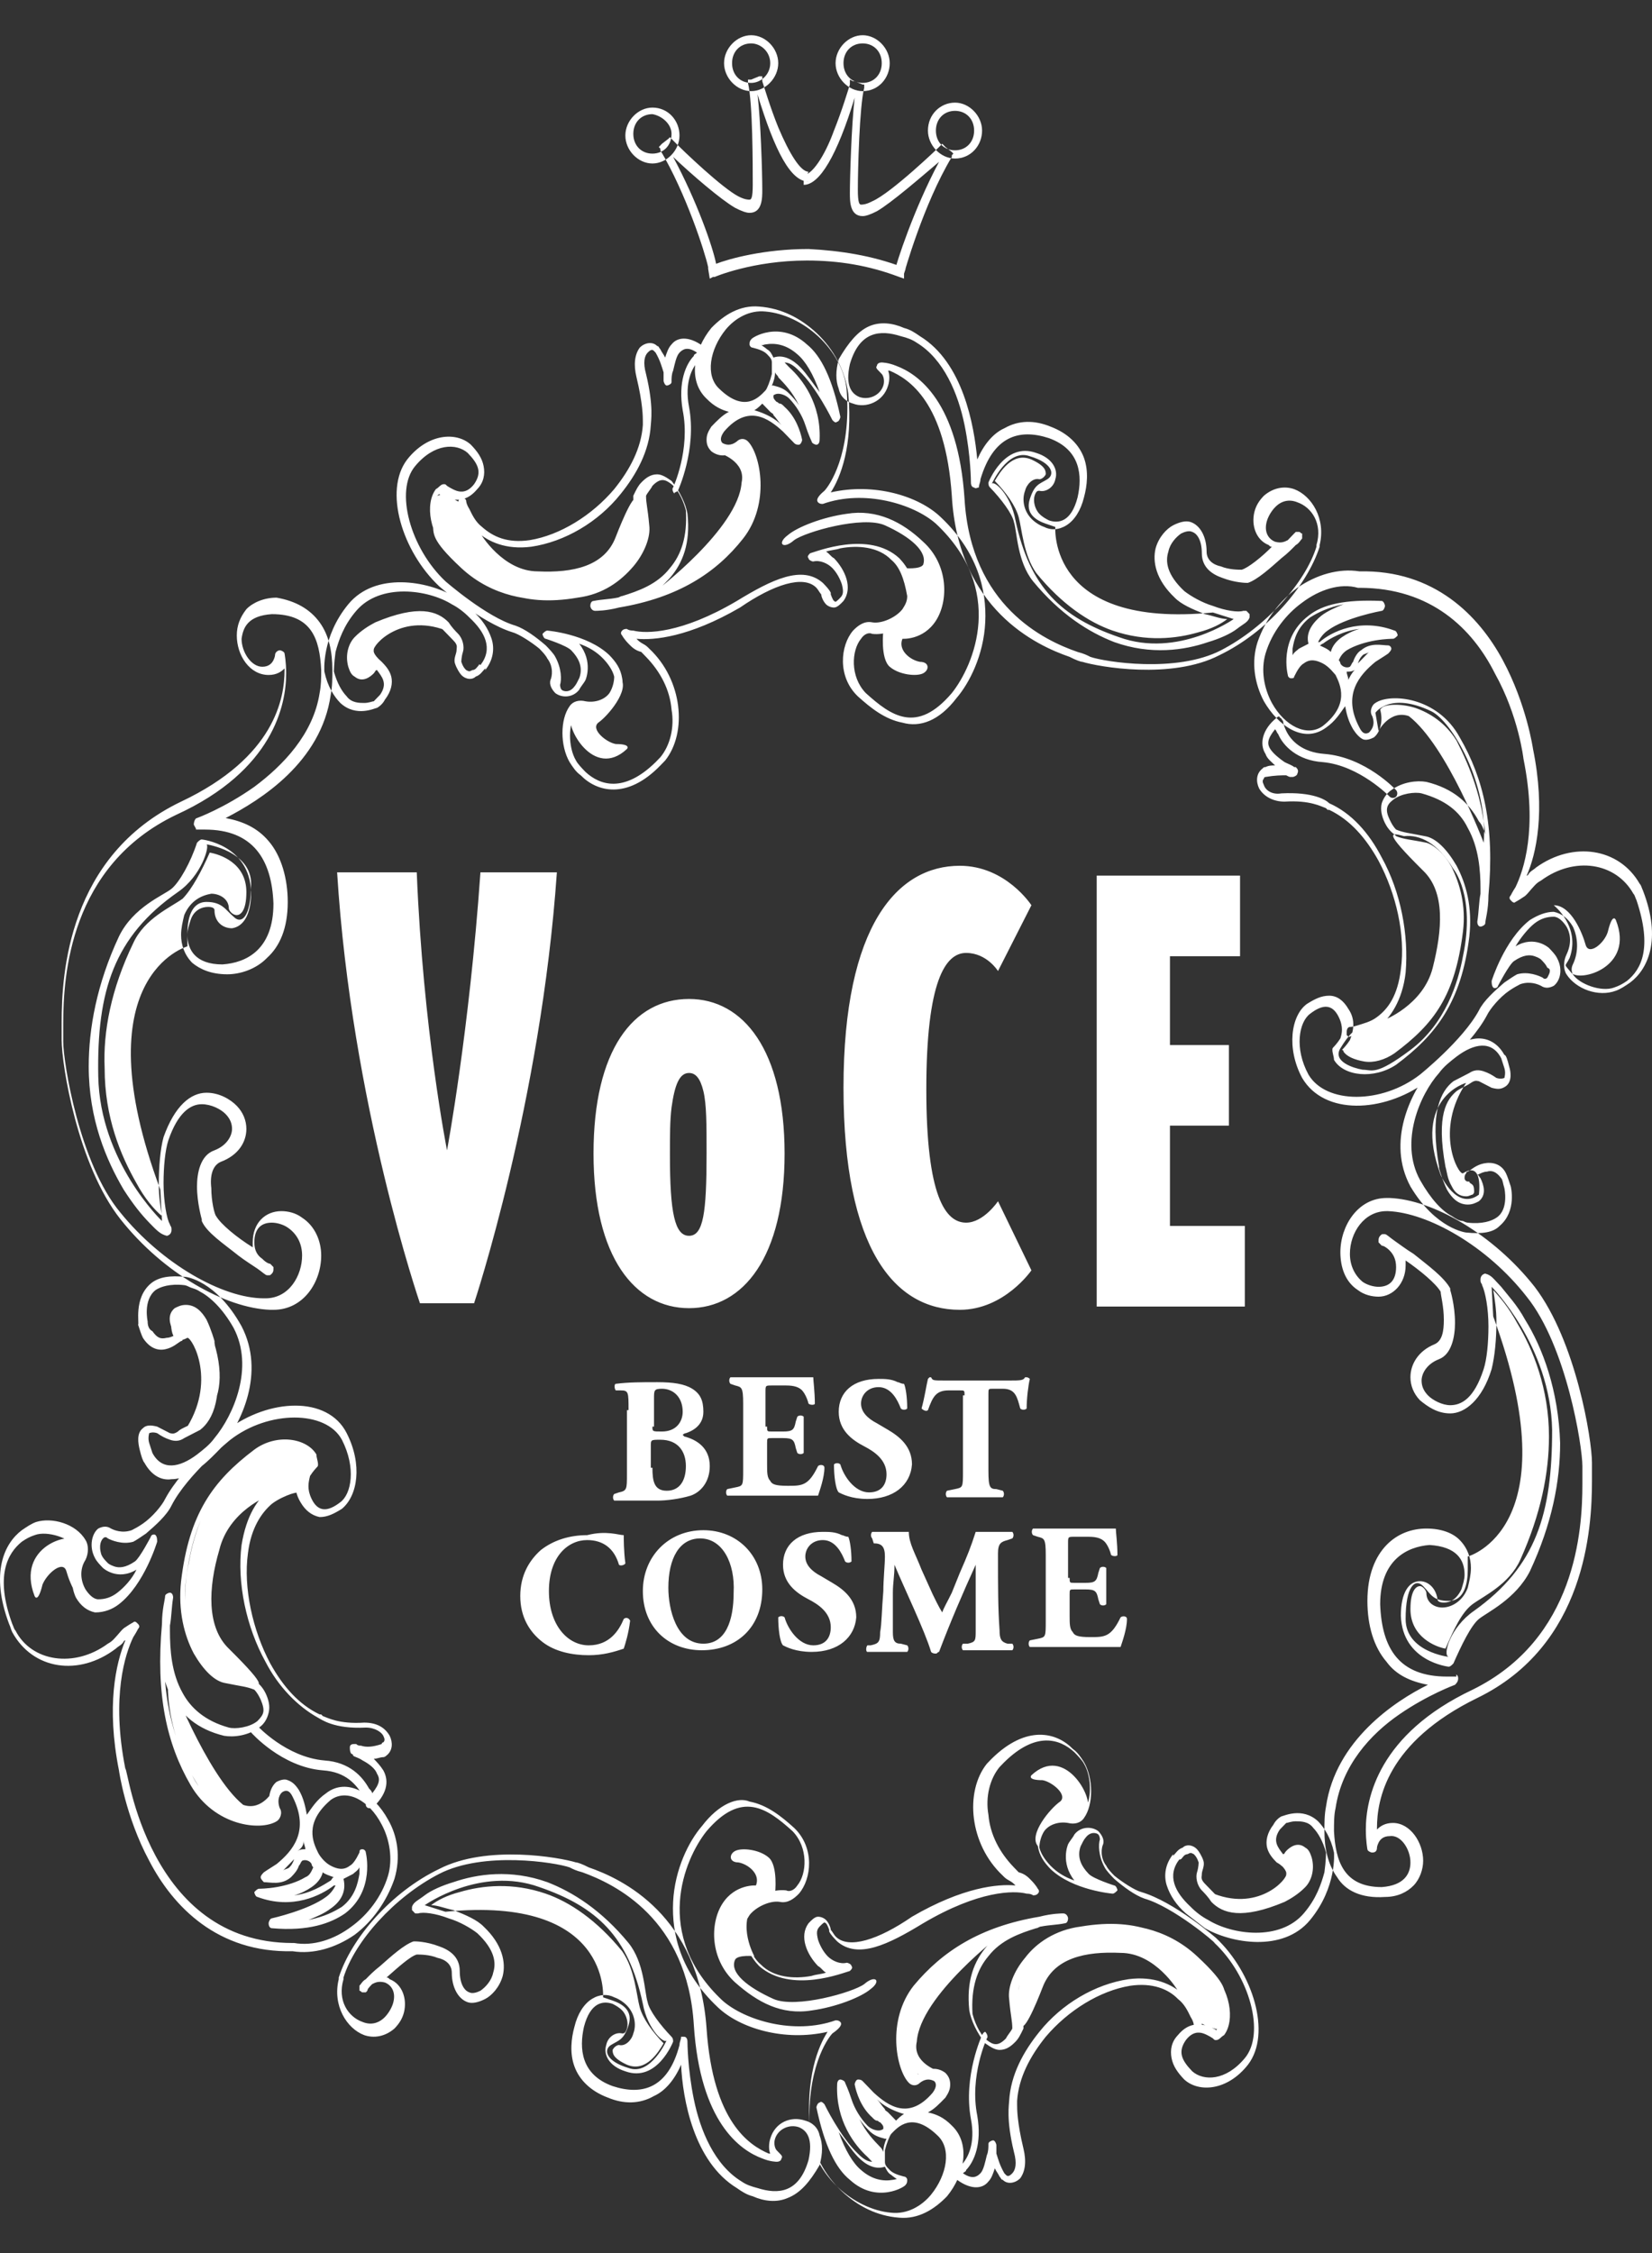 <svg width="44" height="60" viewBox="0 0 44 60" fill="none" xmlns="http://www.w3.org/2000/svg">
<rect x="0" y="0" width="44" height="60" fill="#333333" stroke="none"/>
<path d="M22.976 2.427C22.594 2.427 22.255 2.076 22.255 1.682C22.255 1.288 22.594 0.938 22.976 0.938C23.357 0.938 23.697 1.288 23.697 1.682C23.697 2.076 23.4 2.427 22.976 2.427ZM22.976 1.156C22.679 1.156 22.466 1.375 22.466 1.682C22.466 1.989 22.679 2.208 22.976 2.208C23.272 2.208 23.485 1.989 23.485 1.682C23.485 1.375 23.272 1.156 22.976 1.156ZM25.436 4.222C25.054 4.222 24.715 3.872 24.715 3.478C24.715 3.04 25.054 2.733 25.436 2.733C25.817 2.733 26.157 3.084 26.157 3.478C26.157 3.872 25.86 4.222 25.436 4.222ZM25.436 2.952C25.139 2.952 24.927 3.171 24.927 3.478C24.927 3.784 25.139 4.003 25.436 4.003C25.732 4.003 25.945 3.784 25.945 3.478C25.945 3.171 25.732 2.952 25.436 2.952ZM24.078 7.376V7.288C24.078 7.288 24.587 5.449 25.351 4.179V4.135L25.393 4.091L25.351 4.047L25.181 3.916L25.139 3.872L25.096 3.828L25.054 3.872L25.011 3.916C25.011 3.916 23.739 5.142 23.23 5.361C23.06 5.449 22.976 5.449 22.933 5.449C22.891 5.449 22.848 5.405 22.848 5.055C22.848 4.529 22.891 2.821 23.018 2.339V2.295V2.251H22.976L22.764 2.164H22.721L22.636 2.12V2.208V2.251C22.594 2.383 22.424 2.952 22.212 3.478C21.958 4.179 21.618 4.66 21.406 4.66V4.748V4.836V4.923C21.83 4.923 22.297 4.135 22.764 2.602C22.679 3.303 22.636 4.748 22.636 5.142C22.636 5.361 22.636 5.755 22.976 5.755C23.06 5.755 23.188 5.712 23.357 5.624C23.739 5.405 24.545 4.704 25.011 4.31C24.333 5.58 23.866 7.025 23.824 7.244V7.332H23.909H23.993L24.078 7.376ZM20.007 2.427C19.625 2.427 19.285 2.076 19.285 1.682C19.285 1.288 19.625 0.938 20.007 0.938C20.388 0.938 20.728 1.288 20.728 1.682C20.728 2.076 20.388 2.427 20.007 2.427ZM20.007 1.156C19.71 1.156 19.498 1.375 19.498 1.682C19.498 1.989 19.71 2.208 20.007 2.208C20.261 2.208 20.515 1.989 20.515 1.682C20.515 1.375 20.261 1.156 20.007 1.156ZM17.377 4.354C16.995 4.354 16.656 4.003 16.656 3.609C16.656 3.215 16.995 2.865 17.377 2.865C17.801 2.865 18.098 3.215 18.098 3.609C18.098 4.003 17.759 4.354 17.377 4.354ZM17.377 3.04C17.08 3.04 16.868 3.259 16.868 3.565C16.868 3.872 17.08 4.091 17.377 4.091C17.674 4.091 17.886 3.872 17.886 3.565C17.886 3.303 17.631 3.084 17.377 3.04ZM18.904 7.42L18.989 7.376H19.031C19.031 7.376 20.049 6.938 21.491 6.938C22.339 6.938 23.145 7.069 23.951 7.376L24.078 7.42V7.376V7.288L24.121 7.157L24.036 7.113C23.23 6.806 22.382 6.675 21.534 6.631C20.346 6.631 19.413 6.894 19.073 7.025C18.989 6.587 18.564 5.361 17.928 4.179C18.437 4.66 19.201 5.317 19.582 5.536C19.752 5.624 19.879 5.668 19.964 5.668C20.303 5.668 20.303 5.274 20.303 5.055C20.303 4.573 20.261 3.215 20.176 2.514C20.643 4.047 21.067 4.836 21.534 4.836H21.491V4.748V4.66L21.534 4.573C21.321 4.573 21.024 4.091 20.728 3.39C20.515 2.865 20.346 2.295 20.303 2.164V2.12V2.032H20.219L20.007 2.12H19.964H19.922V2.164V2.208C20.049 2.733 20.049 4.398 20.049 4.923C20.049 5.274 20.007 5.317 19.964 5.317C19.922 5.317 19.837 5.317 19.667 5.23C19.243 5.011 18.225 4.047 17.928 3.741L17.886 3.697L17.843 3.653L17.801 3.697L17.631 3.828L17.589 3.872L17.547 3.916L17.589 3.96V4.003C18.268 5.142 18.777 6.719 18.861 7.113V7.157L18.904 7.42ZM16.741 37.553C16.741 37.071 16.741 37.027 16.529 37.027H16.401C16.359 36.983 16.359 36.852 16.401 36.852C16.741 36.808 17.08 36.808 17.504 36.808C17.928 36.808 18.225 36.852 18.437 36.983C18.649 37.115 18.734 37.29 18.734 37.597C18.734 37.991 18.395 38.122 18.268 38.166C18.225 38.166 18.183 38.21 18.183 38.21L18.225 38.254C18.564 38.341 18.904 38.56 18.904 39.042C18.904 39.48 18.649 39.743 18.395 39.83C18.098 39.918 17.759 39.962 17.504 39.962C17.334 39.962 17.165 39.962 17.038 39.962C16.826 39.962 16.613 39.962 16.359 39.962C16.317 39.918 16.317 39.83 16.359 39.786L16.486 39.743C16.698 39.699 16.698 39.655 16.698 39.261V37.553H16.741ZM17.377 37.991C17.377 38.122 17.377 38.122 17.631 38.122C18.013 38.122 18.183 37.859 18.183 37.597C18.183 37.202 17.928 36.983 17.631 36.983C17.419 36.983 17.419 37.027 17.419 37.246V37.991H17.377ZM17.377 39.086C17.377 39.436 17.419 39.699 17.759 39.699C18.098 39.699 18.268 39.436 18.268 39.042C18.268 38.648 18.055 38.341 17.589 38.341C17.334 38.341 17.334 38.341 17.334 38.516V39.086H17.377ZM20.431 37.991C20.431 38.122 20.431 38.122 20.558 38.122H20.855C21.109 38.122 21.152 38.078 21.194 37.859L21.236 37.728C21.279 37.684 21.364 37.684 21.406 37.728C21.406 37.859 21.406 38.035 21.406 38.21C21.406 38.385 21.406 38.56 21.406 38.692C21.364 38.735 21.279 38.735 21.236 38.692L21.194 38.56C21.152 38.341 21.109 38.297 20.855 38.297H20.558C20.431 38.297 20.431 38.297 20.431 38.429V38.998C20.431 39.217 20.431 39.349 20.515 39.436C20.558 39.524 20.643 39.568 20.982 39.568C21.364 39.568 21.534 39.568 21.788 39.042C21.83 38.998 21.958 38.998 21.958 39.086C21.958 39.349 21.83 39.699 21.788 39.83C21.534 39.83 21.109 39.83 20.728 39.83H20.134C19.922 39.83 19.71 39.83 19.37 39.83C19.328 39.786 19.328 39.699 19.37 39.655L19.582 39.611C19.794 39.568 19.794 39.568 19.794 39.13V37.378C19.794 36.94 19.752 36.94 19.582 36.896L19.455 36.852C19.413 36.808 19.413 36.721 19.455 36.677C19.667 36.677 19.879 36.677 20.091 36.677H21.067C21.364 36.677 21.618 36.677 21.661 36.677C21.661 36.764 21.703 37.071 21.703 37.378C21.703 37.421 21.576 37.421 21.534 37.378C21.491 37.202 21.406 37.071 21.364 37.027C21.279 36.94 21.152 36.896 20.94 36.896H20.558C20.388 36.896 20.388 36.896 20.388 37.071V37.991H20.431ZM23.103 39.918C22.679 39.918 22.424 39.786 22.339 39.743C22.255 39.655 22.212 39.305 22.212 38.998C22.255 38.954 22.339 38.954 22.382 38.998C22.467 39.305 22.763 39.743 23.145 39.743C23.484 39.743 23.612 39.524 23.612 39.261C23.612 38.867 23.272 38.648 23.018 38.516C22.679 38.341 22.339 38.078 22.339 37.597C22.339 37.071 22.721 36.721 23.4 36.721C23.569 36.721 23.739 36.721 23.909 36.808C23.951 36.808 23.993 36.852 24.078 36.852C24.121 36.94 24.163 37.202 24.163 37.509C24.121 37.553 24.036 37.553 23.993 37.509C23.909 37.29 23.739 36.94 23.4 36.94C23.103 36.94 22.933 37.159 22.933 37.378C22.933 37.597 23.103 37.772 23.357 37.903L23.654 38.078C23.951 38.254 24.29 38.516 24.29 38.998C24.248 39.568 23.781 39.918 23.103 39.918ZM25.69 37.159C25.69 37.027 25.69 37.027 25.563 37.027H25.266C24.927 37.027 24.842 37.202 24.715 37.553C24.672 37.597 24.587 37.553 24.545 37.509C24.63 37.202 24.672 36.896 24.715 36.721L24.757 36.677C24.799 36.677 24.799 36.677 24.799 36.677C24.842 36.764 24.842 36.764 25.181 36.764H26.878C27.174 36.764 27.259 36.764 27.302 36.677H27.344C27.344 36.677 27.387 36.677 27.429 36.721C27.387 36.896 27.344 37.246 27.344 37.509C27.302 37.553 27.217 37.553 27.174 37.509C27.09 37.202 27.047 36.983 26.708 36.983H26.453C26.326 36.983 26.326 36.983 26.326 37.115V39.173C26.326 39.611 26.369 39.655 26.538 39.655L26.708 39.699C26.75 39.743 26.75 39.83 26.708 39.874C26.411 39.874 26.199 39.874 25.987 39.874C25.775 39.874 25.52 39.874 25.223 39.874C25.181 39.83 25.181 39.743 25.223 39.699L25.436 39.655C25.648 39.611 25.648 39.611 25.648 39.173V37.159H25.69ZM16.613 40.882C16.613 40.969 16.613 41.319 16.656 41.626C16.656 41.67 16.529 41.714 16.486 41.67C16.359 41.232 16.062 41.013 15.638 41.013C15.129 41.013 14.62 41.451 14.62 42.371C14.62 43.29 15.129 43.816 15.68 43.816C16.232 43.816 16.486 43.422 16.613 43.115C16.656 43.071 16.741 43.071 16.783 43.159C16.741 43.509 16.656 43.772 16.613 43.904C16.359 43.991 16.062 44.079 15.68 44.079C15.256 44.079 14.79 43.991 14.45 43.728C14.111 43.466 13.857 43.071 13.857 42.502C13.857 41.933 14.111 41.538 14.408 41.276C14.747 41.013 15.171 40.882 15.638 40.882C16.147 40.75 16.486 40.882 16.613 40.882ZM20.303 42.327C20.303 43.334 19.625 43.947 18.692 43.947C17.801 43.947 17.122 43.334 17.122 42.371C17.122 41.451 17.801 40.75 18.734 40.75C19.625 40.75 20.303 41.407 20.303 42.327ZM18.649 40.969C18.098 40.969 17.801 41.495 17.801 42.283C17.801 42.852 18.013 43.772 18.734 43.772C19.328 43.772 19.54 43.159 19.54 42.414C19.582 41.626 19.243 40.969 18.649 40.969ZM21.618 43.991C21.194 43.991 20.94 43.86 20.855 43.816C20.77 43.728 20.728 43.378 20.728 43.071C20.77 43.028 20.855 43.028 20.897 43.071C20.982 43.378 21.279 43.816 21.661 43.816C22 43.816 22.127 43.597 22.127 43.334C22.127 42.94 21.788 42.721 21.534 42.59C21.194 42.414 20.855 42.152 20.855 41.67C20.855 41.144 21.237 40.794 21.915 40.794C22.085 40.794 22.255 40.794 22.424 40.882C22.466 40.882 22.509 40.925 22.594 40.925C22.636 41.013 22.679 41.276 22.679 41.582C22.636 41.626 22.551 41.626 22.509 41.582C22.424 41.363 22.255 41.013 21.915 41.013C21.618 41.013 21.449 41.232 21.449 41.451C21.449 41.67 21.618 41.845 21.873 41.976L22.17 42.152C22.467 42.327 22.806 42.59 22.806 43.071C22.764 43.597 22.339 43.991 21.618 43.991ZM23.23 40.969C23.188 40.925 23.188 40.838 23.23 40.794C23.4 40.794 23.569 40.794 23.781 40.794C23.951 40.794 24.078 40.794 24.206 40.794C24.206 41.1 24.375 41.363 24.545 41.801L24.842 42.458C24.884 42.546 25.011 42.809 25.096 42.94C25.139 42.809 25.223 42.677 25.351 42.414L25.563 41.889C25.775 41.407 25.86 41.188 25.987 40.794C26.199 40.794 26.326 40.794 26.453 40.794C26.623 40.794 26.793 40.794 26.962 40.794C27.005 40.838 27.005 40.925 26.962 40.969L26.835 41.013C26.666 41.057 26.581 41.1 26.581 41.363C26.581 42.327 26.581 42.809 26.623 43.422C26.623 43.641 26.666 43.728 26.835 43.772H26.962C27.005 43.816 27.005 43.904 26.962 43.947C26.75 43.947 26.581 43.947 26.326 43.947C26.114 43.947 25.86 43.947 25.648 43.947C25.605 43.904 25.605 43.816 25.648 43.772H25.775C25.987 43.728 25.987 43.684 25.987 43.422V42.195V41.67C25.648 42.414 25.308 43.203 25.011 43.991C24.969 43.991 24.969 44.035 24.927 44.035C24.884 44.035 24.842 44.035 24.799 43.991C24.63 43.422 24.078 42.283 23.824 41.67C23.824 41.976 23.781 42.152 23.781 42.414C23.781 42.721 23.781 43.203 23.781 43.466C23.781 43.684 23.824 43.772 23.993 43.772L24.163 43.816C24.206 43.86 24.206 43.947 24.163 43.991C23.993 43.991 23.781 43.991 23.612 43.991C23.485 43.991 23.272 43.991 23.103 43.991C23.06 43.991 23.06 43.86 23.103 43.816H23.188C23.4 43.772 23.442 43.728 23.442 43.466C23.485 43.247 23.485 42.852 23.527 42.371C23.527 42.064 23.569 41.67 23.569 41.451C23.569 41.188 23.485 41.1 23.272 41.1L23.23 40.969ZM28.489 42.02C28.489 42.152 28.489 42.152 28.616 42.152H28.913C29.168 42.152 29.21 42.108 29.253 41.889L29.295 41.757C29.337 41.714 29.422 41.714 29.465 41.757C29.465 41.889 29.465 42.064 29.465 42.239C29.465 42.414 29.465 42.59 29.465 42.721C29.422 42.765 29.337 42.765 29.295 42.721L29.253 42.59C29.21 42.371 29.168 42.327 28.913 42.327H28.616C28.489 42.327 28.489 42.327 28.489 42.458V43.028C28.489 43.247 28.489 43.378 28.574 43.466C28.616 43.553 28.701 43.597 29.041 43.597C29.422 43.597 29.592 43.597 29.846 43.071C29.889 43.028 30.016 43.028 30.016 43.115C30.016 43.378 29.889 43.728 29.846 43.86C29.592 43.86 29.168 43.86 28.786 43.86H28.192C27.98 43.86 27.768 43.86 27.429 43.86C27.387 43.816 27.387 43.728 27.429 43.684L27.641 43.641C27.853 43.597 27.853 43.597 27.853 43.159V41.407C27.853 40.969 27.811 40.969 27.641 40.925L27.514 40.882C27.471 40.838 27.471 40.75 27.514 40.706C27.726 40.706 27.938 40.706 28.15 40.706H29.125C29.422 40.706 29.677 40.706 29.719 40.706C29.719 40.794 29.762 41.1 29.762 41.407C29.762 41.451 29.634 41.451 29.592 41.407C29.55 41.232 29.465 41.1 29.422 41.057C29.337 40.969 29.21 40.925 28.998 40.925H28.616C28.447 40.925 28.447 40.925 28.447 41.1V42.02H28.489ZM11.906 30.633C11.906 30.633 11.269 27.435 11.1 23.231H8.979C9.361 29.406 11.185 34.706 11.185 34.706H12.627C12.627 34.706 14.408 29.363 14.832 23.231H12.796C12.499 27.479 11.906 30.633 11.906 30.633ZM25.732 25.377C26.284 25.377 26.581 25.859 26.581 25.859L27.471 24.107C27.471 24.107 26.793 23.056 25.563 23.056C23.909 23.056 22.466 24.632 22.466 28.968C22.466 33.261 23.824 34.881 25.563 34.881C26.75 34.881 27.471 33.83 27.471 33.83L26.581 31.99C26.581 31.99 26.199 32.56 25.732 32.56C25.181 32.56 24.672 31.859 24.672 29.012C24.672 26.122 25.181 25.377 25.732 25.377ZM31.161 29.976H32.731V27.83H31.161V25.465H33.028V23.318H29.21V34.794H33.155V32.647H31.161V29.976ZM18.352 26.603C16.868 26.603 15.808 27.961 15.808 30.72C15.808 33.48 16.91 34.837 18.352 34.837C19.794 34.837 20.897 33.48 20.897 30.72C20.897 27.961 19.794 26.603 18.352 26.603ZM18.352 32.91C17.971 32.91 17.843 32.297 17.843 30.764C17.843 30.238 17.843 29.844 17.886 29.494C17.971 28.881 18.098 28.574 18.352 28.574C18.522 28.574 18.649 28.706 18.734 29.056C18.819 29.406 18.819 29.932 18.819 30.72C18.819 32.297 18.734 32.91 18.352 32.91ZM23.145 8.69C23.442 8.558 23.781 8.602 24.078 8.734C24.248 8.777 24.375 8.865 24.502 8.953C25.648 9.653 25.944 11.318 26.029 12.237C26.199 11.843 26.453 11.537 26.75 11.405C27.132 11.186 27.556 11.186 27.98 11.361C28.447 11.537 28.744 11.843 28.871 12.194C28.998 12.544 28.956 12.938 28.871 13.245C28.786 13.595 28.616 13.858 28.404 13.989C28.192 14.121 27.98 14.121 27.811 14.033C27.683 13.989 27.556 13.902 27.471 13.814C27.259 13.595 27.217 13.289 27.302 13.07C27.344 12.894 27.514 12.719 27.683 12.763C27.726 12.763 27.811 12.719 27.853 12.632C27.853 12.544 27.853 12.413 27.471 12.237C26.962 12.018 26.623 12.588 26.496 12.807C26.793 13.113 27.047 13.464 27.132 13.77C27.217 14.077 27.259 14.778 27.599 15.259C28.277 16.092 28.998 16.573 29.634 16.793C30.525 17.099 31.331 17.011 31.925 16.836C32.264 16.749 32.519 16.617 32.688 16.486C32.519 16.486 32.306 16.398 32.094 16.355C31.755 16.223 31.458 16.092 31.288 15.916C30.78 15.435 30.695 14.953 30.779 14.602C30.864 14.296 31.076 14.077 31.246 13.989C31.416 13.902 31.585 13.858 31.713 13.902C31.967 13.989 32.137 14.296 32.137 14.69C32.137 14.909 32.306 15.04 32.519 15.084C32.731 15.172 32.985 15.172 33.07 15.172C33.239 15.128 33.621 14.822 33.876 14.559C33.833 14.559 33.833 14.559 33.791 14.515C33.452 14.383 33.324 13.989 33.409 13.639C33.452 13.464 33.536 13.332 33.664 13.201C33.918 12.982 34.215 12.938 34.469 13.026C34.936 13.201 35.318 13.814 35.148 14.515V14.559C34.809 15.61 33.748 16.836 32.476 17.449C31.204 18.106 29.253 17.756 28.828 17.625C28.786 17.625 28.659 17.581 28.489 17.493C27.599 17.187 25.52 16.223 25.351 13.201C25.181 10.704 24.206 10.091 23.697 9.872H23.654C23.697 9.96 23.697 10.135 23.654 10.267C23.527 10.704 23.06 10.88 22.721 10.748C22.551 10.704 22.382 10.573 22.339 10.354C22.255 10.135 22.255 9.872 22.339 9.566C22.594 9.128 22.848 8.821 23.145 8.69ZM25.945 12.982C25.902 12.982 25.86 12.938 25.86 12.851C25.86 12.851 25.86 12.15 25.69 11.318C25.52 10.486 25.139 9.566 24.418 9.128C24.29 9.04 24.163 8.996 23.993 8.953C23.442 8.777 22.891 8.821 22.636 9.697C22.509 10.267 22.679 10.486 22.891 10.573C23.145 10.661 23.442 10.529 23.527 10.267C23.569 10.135 23.527 10.004 23.485 9.96C23.442 9.916 23.4 9.872 23.4 9.872C23.357 9.829 23.315 9.785 23.357 9.741C23.357 9.697 23.4 9.653 23.485 9.653C23.485 9.653 23.654 9.653 23.866 9.741C24.46 9.96 25.52 10.704 25.69 13.289C25.86 16.136 27.811 17.055 28.701 17.362C28.871 17.406 28.956 17.449 29.041 17.493C29.422 17.625 31.331 17.931 32.519 17.318C33.706 16.705 34.766 15.522 35.063 14.559V14.515C35.233 13.946 34.936 13.508 34.554 13.376C34.342 13.289 34.13 13.332 33.961 13.508C33.876 13.595 33.791 13.727 33.748 13.858C33.664 14.121 33.748 14.34 33.961 14.427C34.13 14.471 34.215 14.427 34.3 14.384C34.385 14.296 34.427 14.252 34.469 14.208C34.469 14.208 34.469 14.208 34.512 14.165C34.512 14.165 34.512 14.165 34.554 14.165C34.554 14.165 34.554 14.165 34.597 14.165C34.639 14.165 34.639 14.208 34.682 14.208C34.682 14.252 34.682 14.252 34.682 14.296C34.682 14.296 34.682 14.296 34.682 14.34C34.639 14.384 34.597 14.471 34.512 14.515C34.427 14.602 34.3 14.734 34.13 14.865C33.833 15.128 33.494 15.435 33.239 15.522H33.197C33.197 15.522 32.9 15.522 32.561 15.391C32.306 15.303 32.01 15.128 32.01 14.734C32.01 14.383 31.882 14.208 31.755 14.165C31.67 14.121 31.543 14.165 31.458 14.208C31.331 14.296 31.161 14.471 31.119 14.69C31.034 14.953 31.076 15.303 31.543 15.741C31.713 15.873 32.01 16.048 32.306 16.136C32.646 16.267 32.985 16.311 33.112 16.267C33.155 16.267 33.155 16.267 33.197 16.267C33.197 16.267 33.239 16.311 33.282 16.355C33.282 16.398 33.282 16.442 33.282 16.442C33.239 16.573 33.112 16.617 32.943 16.749C32.773 16.88 32.476 17.011 32.179 17.099C31.543 17.318 30.652 17.449 29.677 17.099C28.998 16.836 28.235 16.355 27.514 15.479C27.09 14.953 27.09 14.165 27.005 13.902C26.962 13.683 26.666 13.289 26.369 12.982C26.326 12.938 26.326 12.894 26.326 12.851C26.326 12.851 26.75 11.756 27.599 12.062C28.023 12.194 28.192 12.5 28.108 12.763C28.065 12.982 27.853 13.113 27.683 13.07C27.641 13.07 27.599 13.07 27.556 13.201C27.514 13.332 27.556 13.551 27.683 13.683C27.768 13.77 27.853 13.814 27.938 13.858C28.192 13.946 28.532 13.902 28.701 13.245C28.829 12.675 28.786 11.975 27.938 11.668C27.132 11.405 26.453 11.624 26.114 12.763C26.114 12.851 26.072 12.894 26.072 12.982C26.029 12.982 25.987 13.026 25.945 12.982ZM27.047 13.858C27.429 15.654 28.277 16.442 29.804 16.968C31.373 17.537 32.858 16.486 32.858 16.486L32.306 16.311C27.895 16.749 28.108 14.033 28.108 14.033C28.108 14.033 28.108 14.033 27.853 13.946C27.599 13.858 27.302 13.683 27.429 13.289C27.556 12.894 27.683 12.894 27.895 12.763C28.108 12.632 28.023 12.325 27.429 12.15C26.835 11.931 26.411 12.894 26.411 12.894C26.453 12.763 26.92 13.157 27.047 13.858ZM12.924 17.844C13.136 17.581 13.178 17.274 13.093 17.011C13.008 16.749 12.839 16.486 12.584 16.267C12.415 16.136 12.245 16.004 12.075 15.873C11.397 15.479 9.997 15.216 9.276 16.092C8.555 16.968 8.64 17.887 8.64 17.887C8.725 18.282 8.894 18.544 9.064 18.72C9.488 19.114 9.997 18.851 10.04 18.851C10.124 18.807 10.209 18.72 10.252 18.632C10.421 18.413 10.464 18.194 10.421 18.019C10.379 17.844 10.252 17.712 10.167 17.625C10.082 17.581 10.04 17.537 10.04 17.537C9.997 17.493 9.955 17.537 9.912 17.537C9.87 17.581 9.87 17.625 9.87 17.625C9.87 17.625 9.87 17.625 9.87 17.668C9.87 17.712 9.827 17.756 9.785 17.756C9.743 17.8 9.7 17.844 9.658 17.844C9.615 17.844 9.615 17.844 9.573 17.844C9.53 17.8 9.53 17.756 9.488 17.668C9.403 17.449 9.488 17.274 9.615 17.143C9.743 17.011 9.912 16.88 10.082 16.793C11.185 16.355 11.566 16.53 11.821 16.793C11.906 16.88 11.99 16.968 12.075 17.055C12.203 17.187 12.16 17.23 12.16 17.318C12.16 17.406 12.075 17.537 12.118 17.668C12.16 17.8 12.245 17.931 12.287 17.975C12.415 18.106 12.584 18.106 12.669 18.019C12.796 17.975 12.839 17.887 12.924 17.8C12.924 17.844 12.966 17.844 12.924 17.844ZM12.754 17.712C12.711 17.756 12.669 17.844 12.584 17.844C12.499 17.887 12.499 17.887 12.415 17.844C12.372 17.8 12.33 17.756 12.287 17.625C12.287 17.625 12.287 17.493 12.33 17.362C12.372 17.23 12.33 17.011 12.203 16.88C12.118 16.792 12.033 16.705 11.948 16.573C11.651 16.267 11.142 16.092 9.997 16.573C9.827 16.661 9.615 16.793 9.446 16.968C9.276 17.143 9.191 17.449 9.276 17.756C9.318 17.887 9.361 17.975 9.446 18.019C9.658 18.194 9.87 18.019 9.955 17.931C9.997 17.887 9.997 17.844 10.04 17.844C10.167 18.019 10.336 18.194 10.124 18.501C10.082 18.544 10.039 18.588 9.955 18.676C9.912 18.676 9.827 18.72 9.7 18.72C9.573 18.72 9.361 18.72 9.234 18.544C9.106 18.413 8.979 18.194 8.894 17.887C8.894 17.887 8.894 17.668 8.937 17.362C9.021 17.055 9.149 16.661 9.488 16.267C10.124 15.522 11.397 15.697 12.033 16.092C12.203 16.179 12.372 16.311 12.499 16.442C12.924 16.836 13.136 17.274 12.796 17.712C12.754 17.668 12.754 17.712 12.754 17.712ZM10.082 17.581L9.997 17.625L10.082 17.581ZM9.955 17.756C9.955 17.756 10.252 17.712 10.167 17.625C9.912 17.406 9.955 17.318 9.955 17.318C9.912 17.187 10.718 16.267 11.991 16.836C11.991 16.836 10.973 15.654 9.658 16.968C9.658 16.968 9.064 17.449 9.573 17.931C9.743 18.15 9.955 17.756 9.955 17.756ZM25.478 18.588C25.817 18.194 26.199 17.449 26.241 16.573C26.284 15.697 26.029 14.69 25.054 13.77C24.46 13.201 23.272 12.851 22.127 13.113C22.382 12.719 22.721 11.887 22.594 10.486C22.509 9.872 22.212 9.303 21.745 8.865C21.321 8.471 20.812 8.208 20.219 8.164C19.71 8.12 19.286 8.383 18.946 8.734C18.48 9.303 18.31 10.135 18.819 10.617C19.031 10.836 19.243 10.924 19.413 10.967C19.243 11.055 19.116 11.186 18.946 11.361C18.861 11.493 18.819 11.581 18.819 11.712C18.819 11.843 18.861 11.931 18.946 12.018C19.116 12.15 19.37 12.194 19.625 11.975C19.625 11.975 19.625 11.975 19.667 11.975C19.752 12.062 19.922 12.456 19.922 12.894C19.922 13.332 19.837 13.858 19.498 14.252C18.989 14.865 18.395 15.347 17.589 15.654C17.674 15.566 17.759 15.479 17.843 15.391C18.183 14.997 18.395 14.471 18.31 13.683C18.268 13.42 18.098 13.07 17.886 12.807C17.759 12.719 17.631 12.632 17.504 12.632C17.334 12.632 17.207 12.719 17.08 12.851C16.995 12.938 16.953 13.026 16.868 13.201V13.245C16.868 13.508 16.91 13.639 16.953 14.077C16.995 14.296 16.868 14.646 16.571 14.953C16.274 15.303 15.85 15.61 15.214 15.697C13.729 15.916 12.924 15.522 11.991 14.602C11.778 14.384 11.609 14.077 11.566 13.814C11.524 13.551 11.566 13.289 11.651 13.201L11.694 13.157C11.736 13.201 11.863 13.245 11.991 13.289C12.203 13.332 12.457 13.332 12.711 13.026C12.881 12.851 12.924 12.632 12.881 12.413C12.839 12.194 12.711 12.018 12.542 11.843C12.16 11.493 11.397 11.537 10.845 12.237C10.209 13.07 10.718 14.69 11.694 15.61C11.694 15.61 12.796 16.573 13.645 16.836C13.814 16.88 14.153 17.099 14.366 17.274C14.45 17.362 14.535 17.449 14.578 17.537C14.747 17.756 14.705 18.019 14.662 18.106C14.62 18.238 14.705 18.369 14.79 18.457C14.959 18.588 15.256 18.588 15.426 18.369C15.468 18.282 15.553 18.194 15.596 18.106C15.596 18.106 15.808 17.625 15.426 17.143C15.68 17.23 15.893 17.362 16.062 17.537C16.189 17.668 16.317 17.844 16.359 18.019C16.359 18.15 16.317 18.325 16.232 18.457C16.105 18.632 15.85 18.72 15.596 18.676C15.426 18.632 15.256 18.676 15.171 18.807C14.917 19.157 14.917 19.858 15.171 20.296C15.256 20.428 15.341 20.559 15.468 20.647C15.893 21.085 16.698 21.304 17.589 20.384C17.631 20.34 17.674 20.296 17.716 20.253C18.31 19.508 18.183 18.106 17.292 17.274C17.25 17.23 17.207 17.187 17.122 17.143C17.038 17.099 16.995 17.055 16.953 17.011C17.419 17.055 18.352 16.968 19.71 16.179C20.6 15.566 21.406 15.303 21.745 15.654C21.788 15.697 21.83 15.785 21.873 15.829C21.873 15.873 21.915 16.004 22 16.092C22.042 16.136 22.127 16.179 22.212 16.179C22.297 16.179 22.382 16.092 22.466 16.004C22.721 15.654 22.509 15.172 22.212 14.865C22.127 14.822 22.085 14.734 22 14.69C22.127 14.646 22.255 14.646 22.382 14.602C22.848 14.515 23.4 14.559 23.739 14.909C23.951 15.084 24.078 15.391 24.163 15.873C24.163 16.004 24.121 16.092 24.036 16.223C23.866 16.442 23.485 16.617 23.23 16.573C23.018 16.53 22.848 16.661 22.721 16.793C22.382 17.187 22.297 18.019 22.848 18.544C23.188 18.851 23.569 19.157 24.036 19.245C24.502 19.377 25.011 19.201 25.478 18.588ZM21.788 13.376C21.83 13.42 21.873 13.42 21.915 13.42C23.018 13.026 24.333 13.42 24.927 13.946C26.793 15.697 25.945 17.712 25.351 18.457C24.418 19.552 23.739 19.07 23.06 18.457C22.636 18.019 22.679 17.318 22.933 17.011C23.018 16.88 23.145 16.836 23.23 16.88C23.569 16.924 23.993 16.749 24.248 16.486C24.375 16.355 24.46 16.179 24.418 15.96C24.375 15.435 24.163 15.084 23.951 14.865C23.145 14.121 21.745 14.69 21.576 14.734C21.534 14.778 21.491 14.822 21.534 14.865C21.534 14.909 21.618 14.953 21.661 14.953C21.83 14.909 22.042 14.997 22.17 15.128C22.297 15.259 22.382 15.435 22.424 15.566C22.466 15.741 22.467 15.829 22.382 15.916C22.212 16.092 22.255 16.004 22.212 16.004C22.17 15.96 22.127 15.829 22.127 15.829V15.785C22.085 15.697 22 15.61 21.915 15.522C21.364 15.04 20.558 15.435 19.625 16.004C18.14 16.88 17.207 16.88 16.868 16.793C16.741 16.793 16.698 16.749 16.698 16.749C16.656 16.749 16.613 16.749 16.571 16.793C16.529 16.836 16.529 16.88 16.571 16.924C16.571 16.924 16.613 17.011 16.741 17.143C16.826 17.23 16.91 17.318 17.08 17.362C17.122 17.406 17.165 17.449 17.207 17.493C17.589 17.887 17.843 18.369 17.886 18.895C17.971 19.377 17.843 19.858 17.589 20.165C17.547 20.209 17.504 20.253 17.462 20.296C16.613 21.128 15.977 20.91 15.596 20.559C15.511 20.471 15.383 20.34 15.341 20.253C15.129 19.902 15.129 19.245 15.341 19.026C15.383 18.939 15.468 18.939 15.553 18.939C15.893 19.026 16.232 18.895 16.401 18.676C16.529 18.501 16.613 18.282 16.571 18.063C16.529 17.8 16.401 17.625 16.232 17.449C15.638 16.88 14.578 16.793 14.578 16.793C14.535 16.793 14.493 16.836 14.45 16.88C14.45 16.924 14.493 17.011 14.535 17.011C14.535 17.011 15.087 17.187 15.214 17.318C15.426 17.537 15.468 17.712 15.468 17.844C15.468 17.975 15.426 18.063 15.426 18.063C15.383 18.15 15.341 18.238 15.299 18.282C15.171 18.457 15.002 18.413 14.959 18.369C14.917 18.325 14.917 18.238 14.917 18.238C14.959 18.106 14.959 17.8 14.79 17.493C14.747 17.406 14.62 17.274 14.535 17.187C14.281 16.968 13.984 16.749 13.729 16.661C12.966 16.442 11.863 15.479 11.863 15.479C10.93 14.602 10.506 13.07 11.057 12.413C11.566 11.8 12.16 11.8 12.457 12.062C12.754 12.369 12.839 12.588 12.627 12.894C12.457 13.113 12.287 13.113 12.16 13.07C12.033 13.026 11.906 12.938 11.906 12.938C11.863 12.894 11.863 12.894 11.821 12.894C11.736 12.894 11.694 12.982 11.609 13.026C11.312 13.42 11.439 14.252 11.991 14.778C12.966 15.697 13.857 16.179 15.383 15.916C16.062 15.829 16.529 15.479 16.868 15.084C17.165 14.734 17.334 14.296 17.292 13.989C17.25 13.508 17.207 13.42 17.207 13.201C17.25 13.113 17.334 13.026 17.377 12.938C17.589 12.719 17.716 12.763 17.886 12.894C18.098 13.07 18.225 13.42 18.268 13.595C18.31 14.296 18.14 14.778 17.843 15.128C17.504 15.566 16.995 15.741 16.571 15.873C16.529 15.873 16.486 15.916 16.444 15.916C16.232 15.96 16.02 15.96 15.808 16.004C15.765 16.004 15.723 16.048 15.723 16.136C15.723 16.179 15.765 16.267 15.85 16.267C15.893 16.267 16.147 16.267 16.486 16.179C18.056 15.916 19.073 15.259 19.794 14.34C20.516 13.42 20.261 12.106 19.922 11.756C19.837 11.668 19.71 11.668 19.625 11.756C19.455 11.887 19.328 11.843 19.243 11.799C19.201 11.756 19.158 11.668 19.285 11.493C19.922 10.748 20.473 11.143 20.855 11.493C21.024 11.668 21.152 11.799 21.152 11.799C21.194 11.843 21.237 11.843 21.279 11.843C21.321 11.843 21.364 11.756 21.364 11.712C21.321 11.493 21.194 11.099 20.897 10.836C20.855 10.792 20.812 10.748 20.77 10.748C20.728 10.748 20.728 10.704 20.685 10.704C20.643 10.661 20.6 10.617 20.6 10.573C20.6 10.529 20.6 10.529 20.6 10.529C20.6 10.529 20.643 10.486 20.728 10.486C20.812 10.486 20.94 10.529 21.024 10.617C21.194 10.792 21.364 11.055 21.449 11.318C21.533 11.581 21.618 11.756 21.618 11.756C21.618 11.8 21.703 11.843 21.745 11.843C21.788 11.843 21.83 11.8 21.83 11.712C21.873 10.748 21.364 10.091 21.024 9.785C20.982 9.741 20.94 9.697 20.897 9.653C21.024 9.653 21.152 9.741 21.279 9.872C21.745 10.31 22.17 11.186 22.17 11.186C22.212 11.23 22.255 11.274 22.297 11.23C22.339 11.23 22.382 11.143 22.382 11.099C22.17 10.091 21.873 9.478 21.491 9.172C20.77 8.515 20.007 8.996 20.007 9.04C19.964 9.084 19.964 9.128 19.964 9.172C19.964 9.215 20.007 9.259 20.049 9.259C20.219 9.303 20.346 9.347 20.431 9.434C20.516 9.522 20.558 9.566 20.558 9.653V9.697C20.558 9.785 20.558 9.872 20.558 9.96C20.515 10.135 20.431 10.354 20.388 10.398C20.219 10.573 19.837 11.011 19.158 10.354C18.777 10.004 18.904 9.303 19.328 8.777C19.582 8.471 19.964 8.252 20.388 8.296C20.897 8.339 21.406 8.602 21.788 8.953C22.212 9.347 22.509 9.872 22.551 10.398C22.679 12.106 22.085 12.938 21.958 13.07C21.745 13.245 21.745 13.332 21.788 13.376ZM20.388 9.172C20.643 9.128 20.94 9.172 21.236 9.434C21.449 9.61 21.661 9.96 21.83 10.442C21.661 10.223 21.491 9.96 21.321 9.785C21.109 9.566 20.855 9.434 20.6 9.522C20.558 9.434 20.516 9.347 20.431 9.303C20.388 9.259 20.303 9.215 20.261 9.172C20.303 9.215 20.346 9.172 20.388 9.172ZM20.728 10.047C20.897 10.223 21.109 10.442 21.279 10.792C21.194 10.661 21.109 10.573 21.024 10.486C20.897 10.354 20.77 10.31 20.6 10.267H20.558C20.6 10.179 20.643 10.047 20.643 9.916C20.685 10.004 20.728 10.004 20.728 10.047ZM20.431 10.88C20.473 10.924 20.473 10.924 20.515 10.967C20.558 11.011 20.6 11.011 20.6 11.055C20.685 11.143 20.728 11.23 20.812 11.318C20.643 11.143 20.388 11.011 20.091 10.924C20.176 10.88 20.261 10.792 20.303 10.748C20.346 10.792 20.388 10.836 20.431 10.88ZM18.055 13.07C18.055 13.07 18.564 11.975 18.352 10.836C18.225 10.179 18.437 9.785 18.607 9.61C18.692 9.478 18.777 9.434 18.777 9.434C18.819 9.434 18.819 9.391 18.819 9.347C18.819 9.303 18.819 9.259 18.777 9.259C18.395 8.953 18.056 8.953 17.886 9.172C17.801 9.259 17.759 9.391 17.716 9.522C17.674 9.434 17.631 9.391 17.589 9.303C17.547 9.259 17.547 9.215 17.504 9.215C17.377 9.084 17.165 9.128 17.038 9.259C16.91 9.434 16.868 9.697 16.953 10.047C17.122 10.748 17.122 11.099 17.122 11.23C17.122 11.274 17.122 11.274 17.122 11.274V11.318C17.08 11.931 16.783 12.5 16.359 13.026C15.765 13.727 14.917 14.252 14.111 14.384C13.517 14.471 13.136 14.296 12.839 14.033C12.669 13.902 12.584 13.727 12.499 13.551C12.415 13.42 12.415 13.332 12.415 13.332C12.415 13.289 12.33 13.245 12.287 13.245C12.245 13.245 12.203 13.332 12.203 13.376C12.203 13.376 12.33 13.814 12.711 14.165C13.008 14.427 13.475 14.646 14.153 14.559C15.044 14.427 15.935 13.902 16.529 13.157C16.953 12.632 17.292 12.018 17.334 11.318C17.334 11.23 17.419 10.836 17.207 9.96C17.122 9.653 17.165 9.478 17.25 9.391C17.335 9.303 17.377 9.303 17.419 9.347L17.462 9.391C17.589 9.61 17.631 9.785 17.674 9.916C17.674 9.96 17.674 10.004 17.674 10.047C17.674 10.091 17.674 10.135 17.674 10.135C17.674 10.179 17.716 10.267 17.759 10.267C17.801 10.267 17.886 10.223 17.886 10.179V10.135C17.886 10.091 17.886 9.96 17.928 9.872C17.971 9.697 18.013 9.478 18.098 9.391C18.183 9.303 18.31 9.215 18.564 9.391C18.522 9.434 18.48 9.434 18.48 9.478C18.268 9.697 18.056 10.179 18.183 10.924C18.395 11.975 17.928 12.982 17.928 12.982C17.886 13.026 17.928 13.113 17.971 13.157C17.928 13.113 18.013 13.113 18.055 13.07C18.013 13.07 18.055 13.07 18.055 13.07ZM15.214 19.07C15.044 19.333 15.808 20.778 16.698 19.946C16.698 19.946 16.826 19.814 16.401 19.814C16.147 19.771 15.723 19.42 15.935 19.245C16.189 19.07 16.783 18.369 16.529 18.063C16.529 18.063 16.317 18.982 15.511 18.895C15.299 18.851 15.383 18.807 15.214 19.07ZM23.527 16.793C23.527 16.793 23.442 17.537 23.697 17.756C23.951 17.975 24.418 18.019 24.587 17.931C24.757 17.844 24.757 17.625 24.502 17.625C24.248 17.581 23.909 17.318 24.036 17.011C24.036 17.011 24.587 17.055 24.927 16.53C25.266 16.004 25.266 15.04 24.587 14.427C24.036 13.902 23.357 13.551 22.551 13.683C21.915 13.77 21.236 14.033 20.982 14.252C20.685 14.471 20.855 14.646 21.152 14.384C21.449 14.165 22.976 13.727 23.569 13.989C24.248 14.296 24.714 14.69 24.587 15.04C24.502 15.172 24.078 15.128 24.078 15.128C24.078 15.128 24.545 15.96 24.078 16.53C23.866 16.793 23.527 16.793 23.527 16.793ZM20.007 13.42C20.134 12.15 19.582 11.887 19.582 11.887L19.158 12.062C19.158 12.062 19.879 12.281 19.752 12.851C19.667 14.077 17.462 15.741 17.462 15.741C18.819 15.479 19.964 14.077 20.007 13.42ZM12.287 13.42C12.287 13.42 12.16 13.289 11.821 13.201C11.482 13.07 11.482 13.683 11.524 13.946C11.566 14.208 11.439 14.34 12.287 15.128C13.136 15.916 14.153 16.004 14.79 15.96C16.232 15.916 16.656 15.128 16.656 15.128C17.122 14.515 17.122 13.814 16.995 13.376C16.953 12.938 16.571 13.858 16.401 14.296C16.105 15.084 15.256 15.259 14.323 15.216C13.39 15.216 12.796 14.208 12.796 14.208L12.287 13.42ZM20.982 58.532C20.685 58.663 20.346 58.62 20.049 58.488C19.879 58.444 19.752 58.357 19.625 58.269C18.48 57.569 18.183 55.904 18.14 54.984C17.971 55.379 17.716 55.685 17.419 55.817C17.038 56.036 16.613 56.036 16.189 55.86C15.723 55.685 15.426 55.379 15.299 55.028C15.171 54.678 15.214 54.284 15.299 53.977C15.383 53.627 15.553 53.364 15.765 53.233C15.977 53.101 16.189 53.101 16.359 53.189C16.486 53.233 16.613 53.32 16.698 53.408C16.91 53.627 16.953 53.933 16.868 54.152C16.826 54.328 16.656 54.503 16.486 54.459C16.444 54.459 16.359 54.503 16.317 54.59C16.317 54.678 16.317 54.809 16.698 54.984C17.207 55.203 17.547 54.634 17.674 54.415C17.377 54.108 17.122 53.758 17.038 53.452C16.953 53.145 16.91 52.444 16.571 51.962C15.893 51.13 15.171 50.648 14.535 50.429C13.645 50.123 12.839 50.211 12.245 50.386C11.906 50.473 11.651 50.605 11.482 50.736C11.651 50.736 11.863 50.824 12.075 50.867C12.415 50.999 12.711 51.13 12.881 51.305C13.39 51.787 13.475 52.269 13.39 52.619C13.305 52.926 13.093 53.145 12.924 53.233C12.754 53.32 12.584 53.364 12.457 53.32C12.203 53.233 12.033 52.926 12.033 52.532C12.033 52.313 11.863 52.181 11.651 52.138C11.439 52.05 11.185 52.05 11.1 52.05C10.93 52.094 10.591 52.4 10.294 52.663C10.336 52.663 10.336 52.663 10.379 52.707C10.718 52.838 10.845 53.233 10.761 53.583C10.718 53.758 10.633 53.889 10.506 54.021C10.252 54.24 9.955 54.284 9.7 54.196C9.234 54.021 8.852 53.408 9.022 52.707V52.663C9.361 51.612 10.421 50.386 11.694 49.773C12.966 49.115 14.917 49.466 15.341 49.597C15.383 49.597 15.511 49.641 15.68 49.729C16.571 50.035 18.607 50.999 18.819 54.021C18.989 56.517 19.964 57.131 20.473 57.35H20.515C20.473 57.262 20.473 57.087 20.515 56.955C20.643 56.517 21.067 56.342 21.449 56.474C21.618 56.517 21.788 56.649 21.83 56.868C21.915 57.087 21.915 57.35 21.83 57.656C21.576 58.094 21.321 58.401 20.982 58.532ZM18.225 54.24C18.268 54.24 18.31 54.284 18.31 54.371C18.31 54.371 18.31 55.072 18.48 55.904C18.649 56.736 19.031 57.656 19.752 58.094C19.879 58.182 20.007 58.225 20.176 58.269C20.728 58.444 21.279 58.401 21.534 57.525C21.661 56.955 21.491 56.736 21.279 56.649C21.024 56.561 20.728 56.693 20.643 56.955C20.6 57.087 20.643 57.218 20.685 57.262C20.728 57.306 20.77 57.35 20.77 57.35C20.812 57.393 20.855 57.437 20.812 57.481C20.812 57.525 20.77 57.569 20.685 57.569C20.685 57.569 20.515 57.569 20.303 57.481C19.71 57.262 18.649 56.517 18.48 53.933C18.31 51.086 16.359 50.167 15.511 49.86C15.341 49.816 15.256 49.773 15.171 49.729C14.79 49.597 12.881 49.291 11.694 49.904C10.506 50.517 9.446 51.7 9.149 52.663V52.707C8.979 53.276 9.276 53.714 9.658 53.846C9.87 53.933 10.082 53.889 10.252 53.714C10.336 53.627 10.421 53.495 10.464 53.364C10.548 53.101 10.464 52.882 10.252 52.795C10.082 52.751 9.997 52.795 9.912 52.838C9.827 52.926 9.785 52.97 9.785 53.014C9.785 53.014 9.785 53.014 9.743 53.057C9.743 53.057 9.743 53.057 9.7 53.057C9.7 53.057 9.7 53.057 9.658 53.057C9.615 53.057 9.615 53.014 9.573 53.014C9.573 52.97 9.573 52.97 9.573 52.926C9.573 52.926 9.573 52.926 9.573 52.882C9.615 52.838 9.658 52.751 9.743 52.707C9.827 52.619 9.955 52.488 10.124 52.357C10.421 52.094 10.761 51.787 11.015 51.7H11.057C11.057 51.7 11.354 51.7 11.694 51.831C11.948 51.919 12.245 52.094 12.245 52.488C12.245 52.838 12.372 53.014 12.499 53.057C12.584 53.101 12.711 53.057 12.796 53.014C12.924 52.926 13.093 52.751 13.136 52.532C13.22 52.269 13.178 51.919 12.711 51.481C12.542 51.349 12.245 51.174 11.948 51.086C11.609 50.955 11.269 50.911 11.142 50.955C11.1 50.955 11.1 50.955 11.057 50.955C11.057 50.955 11.015 50.911 10.973 50.867C10.973 50.824 10.973 50.78 10.973 50.78C11.015 50.648 11.142 50.605 11.312 50.473C11.482 50.342 11.778 50.211 12.075 50.123C12.711 49.904 13.602 49.773 14.578 50.123C15.256 50.386 16.02 50.867 16.741 51.743C17.165 52.269 17.165 53.057 17.25 53.32C17.292 53.539 17.589 53.933 17.886 54.24C17.928 54.284 17.928 54.328 17.928 54.371C17.928 54.371 17.504 55.466 16.656 55.16C16.232 55.028 16.062 54.722 16.147 54.459C16.189 54.24 16.401 54.108 16.571 54.152C16.613 54.152 16.656 54.152 16.698 54.021C16.741 53.889 16.698 53.67 16.571 53.539C16.486 53.452 16.401 53.408 16.317 53.364C16.062 53.276 15.723 53.32 15.553 53.977C15.426 54.547 15.468 55.247 16.317 55.554C17.122 55.817 17.801 55.598 18.098 54.459C18.098 54.371 18.14 54.328 18.14 54.24C18.098 54.24 18.183 54.24 18.225 54.24ZM17.122 53.364C16.741 51.568 15.893 50.78 14.366 50.254C12.796 49.685 11.312 50.736 11.312 50.736L11.863 50.911C16.274 50.473 16.062 53.189 16.062 53.189C16.062 53.189 16.062 53.189 16.317 53.276C16.571 53.364 16.868 53.539 16.741 53.933C16.613 54.328 16.486 54.328 16.274 54.459C16.062 54.59 16.147 54.897 16.741 55.072C17.334 55.291 17.759 54.328 17.759 54.328C17.716 54.459 17.25 54.065 17.122 53.364ZM31.246 49.378C31.034 49.641 30.992 49.948 31.076 50.211C31.161 50.473 31.331 50.736 31.585 50.955C31.755 51.086 31.925 51.218 32.094 51.349C32.773 51.743 34.173 52.006 34.894 51.13C35.615 50.254 35.53 49.334 35.53 49.334C35.445 48.94 35.275 48.678 35.106 48.502C34.682 48.108 34.173 48.371 34.13 48.371C34.045 48.415 33.961 48.502 33.918 48.59C33.748 48.809 33.706 49.028 33.748 49.203C33.791 49.378 33.918 49.51 34.003 49.597C34.088 49.641 34.13 49.685 34.13 49.685C34.173 49.729 34.215 49.685 34.258 49.685C34.3 49.641 34.3 49.597 34.3 49.597C34.3 49.597 34.3 49.597 34.3 49.553C34.3 49.51 34.342 49.466 34.385 49.466C34.427 49.422 34.469 49.378 34.512 49.378C34.554 49.378 34.554 49.378 34.597 49.378C34.639 49.422 34.639 49.466 34.682 49.553C34.766 49.773 34.682 49.948 34.554 50.079C34.427 50.211 34.258 50.342 34.088 50.429C32.985 50.867 32.603 50.692 32.349 50.429C32.264 50.342 32.179 50.254 32.094 50.167C31.967 50.035 32.01 49.992 32.01 49.904C32.01 49.816 32.094 49.685 32.052 49.553C32.01 49.422 31.925 49.291 31.882 49.247C31.755 49.115 31.585 49.115 31.501 49.203C31.373 49.247 31.331 49.334 31.246 49.422C31.246 49.378 31.246 49.422 31.246 49.378ZM31.458 49.51C31.501 49.466 31.543 49.378 31.628 49.378C31.713 49.334 31.713 49.334 31.797 49.378C31.84 49.422 31.882 49.466 31.925 49.597C31.925 49.597 31.925 49.729 31.882 49.86C31.84 49.992 31.882 50.211 32.01 50.342C32.094 50.429 32.179 50.517 32.264 50.648C32.561 50.955 33.07 51.13 34.215 50.648C34.385 50.561 34.597 50.429 34.766 50.254C34.936 50.079 35.021 49.773 34.936 49.466C34.894 49.334 34.851 49.247 34.766 49.203C34.554 49.028 34.342 49.203 34.258 49.291C34.215 49.334 34.215 49.378 34.173 49.378C34.045 49.203 33.876 49.028 34.088 48.721C34.13 48.678 34.173 48.634 34.258 48.546C34.3 48.546 34.385 48.502 34.512 48.502C34.639 48.502 34.851 48.502 34.978 48.678C35.106 48.809 35.233 49.028 35.318 49.334C35.318 49.334 35.318 49.553 35.275 49.86C35.191 50.167 35.063 50.561 34.724 50.955C34.088 51.7 32.815 51.524 32.179 51.13C32.01 51.043 31.84 50.911 31.713 50.78C31.288 50.386 31.076 49.948 31.416 49.51C31.416 49.553 31.416 49.51 31.458 49.51ZM34.13 49.641L34.215 49.597L34.13 49.641ZM34.258 49.466C34.258 49.466 33.961 49.51 34.045 49.597C34.3 49.816 34.258 49.904 34.258 49.904C34.3 50.035 33.494 50.955 32.222 50.386C32.222 50.386 33.282 51.568 34.554 50.254C34.554 50.254 35.148 49.773 34.639 49.291C34.469 49.072 34.258 49.466 34.258 49.466ZM18.692 48.634C18.352 49.028 17.971 49.773 17.928 50.648C17.886 51.524 18.14 52.532 19.116 53.452C19.71 54.021 20.897 54.371 22.042 54.108C21.788 54.503 21.449 55.335 21.576 56.736C21.661 57.35 21.958 57.919 22.424 58.357C22.848 58.751 23.357 59.014 23.951 59.058C24.46 59.102 24.884 58.839 25.223 58.488C25.69 57.919 25.86 57.087 25.351 56.605C25.139 56.386 24.927 56.298 24.715 56.255C24.884 56.167 25.011 56.036 25.181 55.86C25.266 55.729 25.308 55.642 25.308 55.51C25.308 55.379 25.266 55.291 25.181 55.203C25.011 55.072 24.757 55.028 24.502 55.247C24.502 55.247 24.502 55.247 24.46 55.247C24.375 55.16 24.206 54.766 24.206 54.328C24.206 53.889 24.29 53.364 24.63 52.97C25.139 52.357 25.732 51.875 26.538 51.568C26.453 51.656 26.369 51.743 26.284 51.831C25.944 52.225 25.732 52.751 25.817 53.539C25.86 53.802 26.029 54.152 26.241 54.415C26.369 54.503 26.496 54.59 26.623 54.59C26.793 54.59 26.92 54.503 27.047 54.371C27.132 54.284 27.174 54.196 27.259 54.021V53.977C27.259 53.714 27.217 53.583 27.132 53.145C27.09 52.926 27.217 52.576 27.514 52.269C27.811 51.919 28.235 51.612 28.871 51.524C30.355 51.305 31.161 51.7 32.094 52.619C32.306 52.838 32.476 53.145 32.519 53.408C32.561 53.67 32.519 53.933 32.434 54.021L32.391 54.065C32.349 54.021 32.222 53.977 32.094 53.933C31.882 53.889 31.628 53.889 31.373 54.196C31.204 54.371 31.161 54.59 31.204 54.809C31.246 55.028 31.373 55.203 31.543 55.379C31.925 55.729 32.688 55.685 33.239 54.984C33.876 54.152 33.367 52.532 32.391 51.612C32.391 51.612 31.288 50.648 30.398 50.386C30.228 50.342 29.889 50.123 29.677 49.948C29.592 49.86 29.507 49.773 29.465 49.685C29.295 49.466 29.337 49.203 29.38 49.115C29.422 48.984 29.337 48.853 29.253 48.765C29.083 48.634 28.786 48.634 28.616 48.853C28.574 48.94 28.489 49.028 28.447 49.115C28.447 49.115 28.235 49.597 28.616 50.079C28.362 49.992 28.15 49.86 27.98 49.685C27.853 49.553 27.726 49.378 27.683 49.203C27.683 49.072 27.726 48.897 27.811 48.765C27.938 48.59 28.192 48.502 28.447 48.546C28.616 48.59 28.786 48.546 28.871 48.415C29.125 48.064 29.125 47.364 28.871 46.926C28.786 46.794 28.701 46.663 28.574 46.575C28.15 46.137 27.344 45.918 26.411 46.838C26.369 46.882 26.326 46.926 26.284 46.969C25.69 47.714 25.817 49.115 26.708 49.948C26.75 49.992 26.793 50.035 26.878 50.079C26.962 50.123 27.005 50.167 27.047 50.211C26.581 50.167 25.648 50.254 24.29 51.043C23.4 51.656 22.594 51.919 22.255 51.568C22.212 51.524 22.17 51.437 22.127 51.393C22.127 51.349 22.085 51.218 22 51.13C21.958 51.086 21.873 51.043 21.788 51.043C21.703 51.043 21.618 51.13 21.534 51.218C21.279 51.568 21.491 52.05 21.788 52.357C21.873 52.4 21.915 52.488 22 52.532C21.873 52.576 21.745 52.576 21.618 52.619C21.152 52.707 20.6 52.663 20.261 52.313C20.049 52.138 19.922 51.831 19.837 51.349C19.837 51.218 19.879 51.13 19.964 50.999C20.134 50.78 20.515 50.605 20.77 50.648C20.982 50.692 21.152 50.561 21.279 50.429C21.618 50.035 21.703 49.203 21.152 48.678C20.812 48.371 20.431 48.064 19.964 47.977C19.667 47.845 19.158 48.021 18.692 48.634ZM22.382 53.846C22.339 53.802 22.297 53.802 22.255 53.802C21.152 54.196 19.837 53.802 19.243 53.276C17.377 51.524 18.225 49.51 18.819 48.765C19.752 47.67 20.431 48.152 21.109 48.765C21.534 49.203 21.491 49.904 21.236 50.211C21.152 50.342 21.024 50.386 20.94 50.342C20.6 50.298 20.176 50.473 19.922 50.736C19.794 50.867 19.71 51.043 19.752 51.262C19.794 51.787 20.007 52.138 20.219 52.357C21.067 53.101 22.466 52.532 22.636 52.488C22.679 52.444 22.721 52.4 22.679 52.357C22.679 52.313 22.594 52.269 22.551 52.269C22.382 52.313 22.17 52.225 22.042 52.094C21.915 51.962 21.83 51.787 21.788 51.656C21.745 51.481 21.745 51.393 21.83 51.305C22 51.13 21.958 51.218 22 51.218C22.042 51.262 22.085 51.393 22.085 51.393V51.437C22.127 51.524 22.212 51.612 22.297 51.7C22.848 52.181 23.654 51.787 24.587 51.218C26.072 50.342 27.005 50.342 27.344 50.429C27.471 50.429 27.514 50.473 27.514 50.473C27.556 50.473 27.599 50.473 27.641 50.429C27.683 50.386 27.683 50.342 27.641 50.298C27.641 50.298 27.599 50.211 27.471 50.079C27.387 49.992 27.302 49.904 27.132 49.86C27.09 49.816 27.047 49.773 27.005 49.729C26.623 49.334 26.369 48.853 26.326 48.327C26.241 47.845 26.369 47.364 26.623 47.057C26.666 47.013 26.708 46.969 26.75 46.926C27.599 46.093 28.235 46.312 28.616 46.663C28.701 46.75 28.828 46.882 28.871 46.969C29.083 47.32 29.083 47.977 28.871 48.196C28.828 48.283 28.744 48.283 28.659 48.283C28.32 48.196 27.98 48.327 27.811 48.546C27.683 48.721 27.599 48.94 27.641 49.159C27.683 49.422 27.811 49.597 27.98 49.773C28.574 50.342 29.634 50.429 29.634 50.429C29.677 50.429 29.719 50.386 29.762 50.342C29.762 50.298 29.719 50.211 29.677 50.211C29.677 50.211 29.125 50.035 28.998 49.904C28.786 49.685 28.744 49.51 28.744 49.378C28.744 49.247 28.786 49.159 28.786 49.159C28.828 49.072 28.871 48.984 28.913 48.94C29.041 48.765 29.21 48.809 29.253 48.853C29.295 48.897 29.295 48.984 29.295 48.984C29.253 49.115 29.253 49.422 29.422 49.729C29.465 49.816 29.592 49.948 29.677 50.035C29.931 50.254 30.228 50.473 30.483 50.561C31.246 50.78 32.391 51.743 32.349 51.743C33.282 52.619 33.706 54.152 33.155 54.809C32.646 55.422 32.052 55.422 31.755 55.16C31.458 54.853 31.373 54.634 31.585 54.328C31.755 54.108 31.925 54.108 32.052 54.152C32.179 54.196 32.306 54.284 32.306 54.284C32.349 54.328 32.349 54.328 32.391 54.328C32.476 54.328 32.519 54.24 32.603 54.196C32.9 53.802 32.773 52.97 32.222 52.444C31.246 51.524 30.355 51.043 28.786 51.305C28.108 51.393 27.599 51.743 27.302 52.138C27.005 52.488 26.835 52.926 26.878 53.233C26.92 53.714 26.962 53.802 26.962 54.021C26.92 54.108 26.835 54.196 26.793 54.284C26.581 54.503 26.453 54.459 26.284 54.328C26.072 54.152 25.944 53.802 25.902 53.627C25.86 52.926 26.029 52.444 26.326 52.094C26.665 51.656 27.174 51.481 27.599 51.349C27.641 51.349 27.683 51.305 27.726 51.305C27.938 51.262 28.15 51.262 28.362 51.218C28.404 51.218 28.447 51.174 28.447 51.086C28.447 51.043 28.404 50.955 28.32 50.955C28.277 50.955 28.023 50.955 27.683 51.043C26.114 51.305 25.096 51.962 24.333 52.882C23.612 53.802 23.866 55.116 24.206 55.466C24.29 55.554 24.418 55.554 24.502 55.466C24.672 55.335 24.799 55.379 24.884 55.422C24.927 55.466 24.969 55.554 24.842 55.729C24.206 56.474 23.654 56.079 23.272 55.729C23.103 55.554 22.976 55.422 22.976 55.422C22.933 55.379 22.891 55.379 22.848 55.379C22.806 55.379 22.764 55.466 22.764 55.51C22.806 55.729 22.933 56.123 23.23 56.386C23.272 56.43 23.315 56.474 23.357 56.474C23.4 56.474 23.4 56.517 23.442 56.517C23.485 56.561 23.527 56.605 23.527 56.649C23.527 56.693 23.527 56.693 23.527 56.693C23.527 56.693 23.485 56.736 23.4 56.736C23.315 56.736 23.188 56.693 23.103 56.605C22.933 56.43 22.763 56.167 22.679 55.904C22.594 55.642 22.509 55.466 22.509 55.466C22.509 55.422 22.424 55.379 22.382 55.379C22.339 55.379 22.297 55.422 22.297 55.51C22.255 56.474 22.763 57.131 23.103 57.437C23.145 57.481 23.188 57.525 23.23 57.569C23.103 57.569 22.976 57.481 22.848 57.35C22.382 56.912 21.958 56.036 21.958 56.036C21.915 55.992 21.873 55.948 21.83 55.992C21.788 55.992 21.745 56.079 21.745 56.123C21.958 57.131 22.255 57.744 22.636 58.05C23.357 58.707 24.121 58.226 24.121 58.182C24.163 58.138 24.163 58.094 24.163 58.05C24.163 58.007 24.121 57.963 24.078 57.963C23.909 57.919 23.781 57.875 23.697 57.788C23.612 57.7 23.569 57.656 23.569 57.569V57.525C23.569 57.437 23.569 57.35 23.569 57.262C23.612 57.087 23.697 56.868 23.739 56.824C23.909 56.649 24.29 56.211 24.969 56.868C25.351 57.218 25.223 57.919 24.799 58.444C24.545 58.751 24.163 58.97 23.739 58.926C23.23 58.883 22.721 58.62 22.339 58.269C21.915 57.875 21.618 57.35 21.576 56.824C21.449 55.116 22.042 54.284 22.17 54.152C22.424 53.977 22.424 53.889 22.382 53.846ZM23.781 58.05C23.527 58.094 23.23 58.05 22.933 57.788C22.721 57.612 22.509 57.262 22.339 56.78C22.509 56.999 22.679 57.262 22.848 57.437C23.06 57.656 23.315 57.788 23.569 57.7C23.612 57.788 23.654 57.875 23.739 57.919C23.781 57.963 23.866 58.007 23.909 58.05C23.909 58.007 23.824 58.05 23.781 58.05ZM23.442 57.174C23.272 56.999 23.06 56.78 22.891 56.43C22.976 56.561 23.06 56.649 23.145 56.736C23.272 56.868 23.4 56.912 23.569 56.955H23.612C23.569 57.043 23.527 57.174 23.527 57.306C23.485 57.218 23.485 57.218 23.442 57.174ZM23.739 56.342C23.697 56.298 23.697 56.298 23.654 56.255C23.612 56.211 23.569 56.211 23.569 56.167C23.484 56.079 23.442 55.992 23.357 55.904C23.527 56.079 23.781 56.211 24.078 56.298C23.993 56.342 23.909 56.43 23.866 56.474C23.824 56.43 23.781 56.386 23.739 56.342ZM26.157 54.196C26.157 54.196 25.648 55.291 25.86 56.43C25.987 57.087 25.775 57.481 25.605 57.656C25.52 57.788 25.436 57.831 25.436 57.831C25.393 57.831 25.393 57.875 25.393 57.919C25.393 57.963 25.393 58.007 25.436 58.007C25.817 58.313 26.157 58.313 26.326 58.094C26.411 58.007 26.453 57.875 26.496 57.744C26.538 57.831 26.581 57.875 26.623 57.963C26.666 58.007 26.666 58.05 26.708 58.05C26.835 58.182 27.047 58.138 27.174 58.007C27.302 57.831 27.344 57.569 27.259 57.218C27.09 56.517 27.09 56.167 27.09 56.036C27.09 55.992 27.09 55.992 27.09 55.992V55.948C27.132 55.335 27.429 54.766 27.853 54.24C28.447 53.539 29.295 53.014 30.101 52.882C30.695 52.795 31.119 52.97 31.373 53.233C31.543 53.364 31.628 53.539 31.713 53.714C31.797 53.846 31.797 53.933 31.797 53.933C31.797 53.977 31.882 54.021 31.925 54.021C31.967 54.021 32.01 53.933 32.01 53.889C32.01 53.889 31.882 53.452 31.501 53.101C31.204 52.838 30.737 52.619 30.058 52.707C29.168 52.838 28.277 53.364 27.683 54.108C27.259 54.634 26.92 55.247 26.878 55.948C26.878 56.036 26.793 56.43 27.005 57.306C27.09 57.612 27.047 57.788 26.962 57.875C26.878 57.963 26.835 57.963 26.793 57.919L26.75 57.875C26.623 57.656 26.581 57.481 26.538 57.35C26.538 57.306 26.538 57.262 26.538 57.218C26.538 57.174 26.538 57.131 26.538 57.131C26.538 57.087 26.496 56.999 26.453 56.999C26.411 56.999 26.326 57.043 26.326 57.087V57.131C26.326 57.174 26.326 57.306 26.284 57.393C26.241 57.569 26.199 57.788 26.114 57.875C26.029 57.963 25.902 58.05 25.648 57.875C25.69 57.831 25.732 57.831 25.732 57.788C25.945 57.569 26.157 57.087 26.029 56.342C25.817 55.291 26.284 54.284 26.284 54.284C26.326 54.24 26.284 54.152 26.241 54.108C26.241 54.108 26.199 54.108 26.157 54.196C26.157 54.152 26.157 54.152 26.157 54.196ZM28.956 48.152C29.125 47.889 28.362 46.444 27.471 47.276C27.471 47.276 27.344 47.407 27.768 47.407C28.023 47.451 28.447 47.802 28.235 47.977C27.98 48.152 27.387 48.853 27.641 49.159C27.641 49.159 27.853 48.24 28.659 48.327C28.913 48.371 28.786 48.459 28.956 48.152ZM20.643 50.429C20.643 50.429 20.728 49.685 20.473 49.466C20.219 49.247 19.752 49.203 19.582 49.291C19.413 49.378 19.413 49.597 19.667 49.597C19.922 49.641 20.261 49.904 20.134 50.211C20.134 50.211 19.582 50.167 19.243 50.692C18.904 51.218 18.904 52.181 19.582 52.795C20.176 53.32 20.812 53.67 21.618 53.539C22.255 53.452 22.933 53.189 23.188 52.97C23.485 52.751 23.315 52.576 23.018 52.838C22.721 53.057 21.194 53.495 20.6 53.233C19.922 52.926 19.413 52.532 19.582 52.181C19.667 52.05 20.091 52.094 20.091 52.094C20.091 52.094 19.625 51.262 20.091 50.692C20.303 50.429 20.643 50.429 20.643 50.429ZM24.163 53.802C23.993 55.072 24.587 55.335 24.587 55.335L25.011 55.16C25.011 55.16 24.29 54.941 24.418 54.371C24.502 53.145 26.708 51.481 26.708 51.481C25.393 51.743 24.248 53.145 24.163 53.802ZM31.882 53.802C31.882 53.802 32.01 53.933 32.349 54.021C32.688 54.152 32.688 53.539 32.646 53.276C32.603 53.014 32.731 52.882 31.882 52.094C31.034 51.305 30.016 51.218 29.38 51.262C27.938 51.305 27.514 52.094 27.514 52.094C27.047 52.707 27.047 53.408 27.174 53.846C27.217 54.284 27.599 53.364 27.768 52.926C28.065 52.138 28.913 51.962 29.846 52.006C30.78 52.006 31.373 53.014 31.373 53.014L31.882 53.802ZM8.513 16.573C8.767 16.924 8.852 17.362 8.852 17.844C8.852 18.063 8.852 18.282 8.809 18.501C8.555 20.296 6.943 21.304 6.01 21.785C6.477 21.873 6.858 22.048 7.155 22.399C7.495 22.793 7.664 23.406 7.664 24.019C7.664 24.72 7.452 25.202 7.113 25.508C6.816 25.815 6.392 25.946 6.053 25.946C5.628 25.946 5.332 25.815 5.119 25.64C4.907 25.421 4.823 25.158 4.823 24.895C4.823 24.72 4.865 24.545 4.907 24.369C5.077 23.975 5.374 23.844 5.628 23.8C5.841 23.8 6.095 23.932 6.095 24.194C6.095 24.238 6.18 24.369 6.307 24.369C6.392 24.369 6.562 24.282 6.562 23.756C6.562 22.968 5.841 22.749 5.586 22.705C5.374 23.187 5.119 23.669 4.865 23.932C4.568 24.151 3.847 24.457 3.55 25.114C2.956 26.34 2.744 27.479 2.787 28.443C2.787 29.757 3.211 30.764 3.635 31.509C3.847 31.903 4.102 32.209 4.314 32.385C4.271 32.122 4.229 31.859 4.229 31.552C4.229 31.071 4.271 30.589 4.356 30.282C4.653 29.45 5.077 29.1 5.501 29.1C5.841 29.1 6.137 29.275 6.307 29.45C6.477 29.625 6.562 29.844 6.562 30.063C6.562 30.414 6.349 30.764 5.883 30.939C5.671 31.027 5.586 31.29 5.628 31.64C5.628 31.99 5.713 32.341 5.756 32.385C5.883 32.604 6.307 32.954 6.731 33.217C6.731 33.173 6.731 33.129 6.731 33.085C6.731 32.56 7.071 32.253 7.495 32.253C7.664 32.253 7.876 32.297 8.046 32.428C8.385 32.647 8.555 33.042 8.555 33.436C8.555 34.136 8.088 34.881 7.283 34.881C7.24 34.881 7.24 34.881 7.198 34.881C6.01 34.837 4.356 33.917 3.211 32.472C2.066 31.027 1.642 28.355 1.642 27.698C1.642 27.611 1.642 27.435 1.642 27.216C1.642 25.946 1.811 22.793 4.823 21.348C7.325 20.165 7.579 18.588 7.579 17.844V17.8C7.495 17.887 7.367 17.975 7.155 17.975C6.646 17.975 6.307 17.449 6.307 16.924C6.307 16.661 6.392 16.442 6.562 16.223C6.731 16.048 7.028 15.916 7.367 15.916C7.876 16.004 8.258 16.223 8.513 16.573ZM5.162 21.961C5.162 21.873 5.204 21.785 5.247 21.785C5.247 21.785 5.968 21.523 6.774 20.953C7.537 20.384 8.343 19.552 8.513 18.457C8.555 18.238 8.555 18.063 8.555 17.844C8.513 17.011 8.3 16.355 7.24 16.355C6.604 16.398 6.477 16.705 6.434 17.011C6.434 17.362 6.689 17.756 6.986 17.756C7.155 17.756 7.24 17.668 7.283 17.581C7.325 17.493 7.325 17.449 7.325 17.449C7.325 17.362 7.41 17.318 7.452 17.318C7.495 17.318 7.579 17.362 7.579 17.406C7.579 17.406 7.622 17.625 7.622 17.931C7.622 18.763 7.283 20.515 4.695 21.698C1.854 23.056 1.684 25.99 1.684 27.26C1.684 27.479 1.684 27.654 1.684 27.742C1.684 28.268 2.108 30.983 3.211 32.297C4.314 33.655 5.925 34.575 7.028 34.575H7.071C7.707 34.575 8.046 33.961 8.046 33.436C8.046 33.129 7.919 32.866 7.664 32.691C7.537 32.604 7.367 32.56 7.24 32.56C6.943 32.56 6.774 32.735 6.774 33.085C6.774 33.304 6.858 33.436 6.986 33.523C7.07 33.611 7.155 33.655 7.198 33.655C7.198 33.655 7.198 33.655 7.24 33.699C7.24 33.699 7.24 33.699 7.283 33.742V33.786C7.283 33.83 7.283 33.874 7.24 33.917C7.198 33.961 7.198 33.961 7.155 33.961H7.113C7.071 33.961 6.986 33.874 6.858 33.786C6.731 33.699 6.519 33.567 6.349 33.436C5.968 33.129 5.501 32.823 5.374 32.516V32.472C5.374 32.472 5.247 32.034 5.247 31.596C5.247 31.246 5.332 30.764 5.713 30.633C6.053 30.501 6.18 30.238 6.18 30.063C6.18 29.932 6.137 29.8 6.01 29.669C5.883 29.538 5.628 29.406 5.374 29.406C5.077 29.406 4.738 29.625 4.483 30.37C4.398 30.633 4.356 31.071 4.356 31.509C4.356 31.99 4.441 32.472 4.526 32.604C4.526 32.647 4.568 32.647 4.568 32.735C4.568 32.779 4.568 32.823 4.526 32.866C4.483 32.91 4.441 32.91 4.441 32.91C4.271 32.866 4.186 32.779 3.974 32.56C3.762 32.341 3.55 32.078 3.296 31.684C2.829 30.895 2.363 29.8 2.363 28.399C2.363 27.392 2.575 26.209 3.168 24.939C3.55 24.151 4.356 23.844 4.568 23.669C4.78 23.494 5.077 22.968 5.247 22.442C5.289 22.399 5.332 22.355 5.374 22.355C5.374 22.355 6.646 22.486 6.689 23.756C6.689 24.369 6.477 24.676 6.18 24.72C5.925 24.72 5.713 24.545 5.713 24.238C5.713 24.194 5.671 24.151 5.544 24.151C5.374 24.151 5.162 24.238 5.077 24.501C5.035 24.632 4.992 24.764 4.992 24.895C4.992 25.289 5.204 25.683 5.925 25.683C6.562 25.64 7.283 25.289 7.283 24.063C7.24 22.88 6.731 22.092 5.459 22.092C5.374 22.092 5.289 22.092 5.204 22.092C5.247 22.092 5.204 22.048 5.162 21.961ZM4.738 23.756C3.041 24.939 2.575 26.384 2.617 28.662C2.66 30.939 4.314 32.516 4.314 32.516L4.271 31.684C2.151 25.99 4.992 25.202 4.992 25.202C4.992 25.202 4.992 25.202 4.992 24.851C4.992 24.501 5.077 24.019 5.501 24.019C5.925 24.019 6.01 24.238 6.222 24.413C6.434 24.632 6.689 24.413 6.689 23.537C6.689 22.661 5.501 22.486 5.501 22.486C5.586 22.53 5.374 23.318 4.738 23.756ZM4.95 34.005C4.526 33.961 4.229 34.005 4.017 34.18C3.55 34.575 3.72 35.275 3.677 35.275C3.72 35.407 3.762 35.538 3.805 35.626C3.974 35.889 4.186 35.976 4.398 35.932C4.611 35.889 4.738 35.757 4.823 35.713C4.865 35.713 4.865 35.669 4.865 35.669C4.907 35.626 4.907 35.582 4.907 35.538C4.907 35.494 4.865 35.45 4.823 35.45C4.823 35.45 4.823 35.45 4.78 35.45C4.78 35.407 4.738 35.407 4.695 35.363C4.653 35.319 4.653 35.231 4.653 35.188C4.653 35.144 4.653 35.144 4.695 35.1C4.738 35.1 4.78 35.056 4.865 35.056C5.035 35.056 5.162 35.144 5.247 35.319C5.374 35.538 5.374 35.713 5.416 35.845C5.671 37.29 5.374 37.684 5.119 37.903C4.992 37.991 4.823 38.035 4.738 38.122C4.611 38.21 4.568 38.166 4.526 38.166C4.441 38.122 4.356 38.078 4.186 37.991C4.017 37.947 3.889 37.947 3.805 38.035C3.635 38.166 3.677 38.429 3.72 38.604C3.762 38.779 3.805 38.91 3.847 38.954C4.017 39.261 4.271 39.436 4.568 39.392C4.823 39.392 5.12 39.261 5.374 39.042C5.544 38.91 5.713 38.735 5.883 38.56C6.434 37.903 7.071 36.545 6.434 35.319C5.756 34.093 4.95 34.005 4.95 34.005ZM3.932 35.188C3.932 35.188 3.805 34.618 4.144 34.355C4.271 34.268 4.526 34.18 4.907 34.224C4.907 34.224 4.95 34.224 5.035 34.268C5.119 34.312 5.204 34.312 5.332 34.399C5.586 34.531 5.925 34.837 6.222 35.363C6.774 36.414 6.222 37.684 5.713 38.297C5.586 38.473 5.416 38.604 5.247 38.735C4.78 39.086 4.314 39.173 4.059 38.692C4.059 38.692 4.017 38.56 3.974 38.429C3.932 38.297 3.974 38.166 3.974 38.166C3.974 38.166 4.059 38.122 4.186 38.166C4.314 38.254 4.398 38.297 4.526 38.341C4.653 38.385 4.78 38.385 4.907 38.297C4.992 38.254 5.162 38.166 5.332 38.078C5.671 37.816 5.968 37.202 5.713 35.757V35.713C5.713 35.713 5.628 35.407 5.501 35.144C5.374 34.925 5.204 34.75 4.95 34.75C4.823 34.75 4.738 34.794 4.653 34.837C4.441 35.013 4.526 35.275 4.611 35.45C4.653 35.494 4.653 35.538 4.695 35.538C4.611 35.582 4.526 35.626 4.441 35.626C4.271 35.669 4.186 35.626 4.059 35.45C3.974 35.407 3.932 35.319 3.932 35.188ZM4.823 35.582V35.713V35.582ZM5.628 35.538C5.628 35.538 5.162 34.575 4.568 35.013C4.568 35.013 4.441 35.932 4.992 35.626C5.12 35.626 5.798 36.808 4.907 38.122C4.95 38.078 6.392 37.64 5.628 35.538ZM6.053 38.078C6.053 38.078 4.865 39.042 4.398 39.918C4.314 40.093 4.059 40.4 3.805 40.575C3.677 40.663 3.593 40.706 3.508 40.75C3.253 40.838 3.041 40.75 2.956 40.706C2.829 40.619 2.702 40.663 2.617 40.706C2.447 40.838 2.363 41.188 2.532 41.495C2.575 41.582 2.66 41.67 2.744 41.757C2.744 41.757 3.126 42.108 3.635 41.801C3.508 42.064 3.296 42.283 3.126 42.414C2.956 42.546 2.787 42.59 2.617 42.59C2.49 42.59 2.363 42.458 2.278 42.327C2.151 42.108 2.108 41.801 2.278 41.538C2.363 41.363 2.363 41.144 2.278 41.013C2.023 40.575 1.387 40.4 0.963 40.531C0.836 40.575 0.709 40.663 0.581 40.75C0.115 41.1 -0.267 41.889 0.242 43.247C0.284 43.334 0.284 43.378 0.327 43.466C0.878 44.473 2.108 44.648 3.084 43.904C3.126 43.86 3.211 43.816 3.253 43.772C3.296 43.728 3.296 43.684 3.338 43.684C3.084 44.298 2.829 45.437 3.168 47.145C3.168 47.145 3.338 48.371 3.974 49.553C4.611 50.78 5.798 52.006 7.792 51.962C8.343 52.05 8.937 51.875 9.446 51.524C9.912 51.174 10.294 50.648 10.506 50.035C10.676 49.466 10.591 48.897 10.336 48.459C9.955 47.758 9.234 47.32 8.682 47.758C8.428 47.933 8.3 48.152 8.173 48.327C8.131 48.108 8.088 47.889 7.961 47.67C7.876 47.539 7.792 47.451 7.664 47.407C7.579 47.364 7.452 47.407 7.367 47.451C7.198 47.583 7.113 47.889 7.198 48.196C7.198 48.196 7.198 48.196 7.155 48.24C7.071 48.327 6.689 48.371 6.265 48.24C5.883 48.108 5.416 47.845 5.162 47.364C4.78 46.619 4.483 45.831 4.398 44.779C4.441 44.911 4.483 45.042 4.568 45.174C4.823 45.656 5.247 46.05 5.968 46.225C6.222 46.269 6.604 46.225 6.901 46.006C7.028 45.918 7.113 45.787 7.155 45.612C7.198 45.437 7.155 45.261 7.071 45.086C7.028 44.998 6.943 44.867 6.816 44.779L6.774 44.736C6.562 44.648 6.392 44.648 5.968 44.56C5.798 44.517 5.501 44.298 5.247 43.86C5.035 43.422 4.865 42.809 4.95 42.108C5.162 40.356 5.713 39.611 6.774 38.779C7.028 38.604 7.325 38.516 7.579 38.56C7.834 38.604 8.046 38.692 8.131 38.823C8.131 38.823 8.131 38.867 8.173 38.867C8.131 38.91 8.046 38.998 7.961 39.13C7.876 39.349 7.792 39.655 8.004 40.005C8.131 40.224 8.3 40.356 8.513 40.4C8.725 40.4 8.894 40.312 9.106 40.181C9.53 39.83 9.658 38.998 9.234 38.166C8.725 37.159 7.155 37.246 6.053 38.078ZM2.744 40.969C2.787 40.925 2.829 40.925 2.872 40.969C2.956 41.013 3.253 41.144 3.55 41.057C3.635 41.013 3.762 40.925 3.89 40.838C4.144 40.619 4.441 40.356 4.568 40.093C4.992 39.261 6.137 38.341 6.137 38.341C7.155 37.553 8.682 37.553 9.106 38.341C9.488 39.086 9.361 39.786 9.064 40.005C8.725 40.268 8.47 40.268 8.3 39.918C8.173 39.655 8.216 39.48 8.258 39.305C8.343 39.173 8.428 39.086 8.428 39.086C8.47 39.042 8.47 39.042 8.47 38.998C8.47 38.91 8.428 38.823 8.428 38.735C8.173 38.297 7.367 38.166 6.774 38.604C5.671 39.436 5.035 40.312 4.823 42.108C4.738 42.896 4.907 43.553 5.162 44.035C5.416 44.473 5.713 44.779 6.01 44.823C6.434 44.911 6.562 44.911 6.774 44.998C6.858 45.086 6.901 45.174 6.943 45.261C7.071 45.568 7.028 45.656 6.858 45.831C6.646 46.006 6.265 46.05 6.095 46.006C5.459 45.831 5.077 45.48 4.865 45.086C4.568 44.56 4.526 43.947 4.526 43.422C4.526 43.378 4.526 43.334 4.526 43.29C4.568 43.071 4.568 42.809 4.611 42.546C4.611 42.458 4.568 42.414 4.526 42.414C4.483 42.414 4.398 42.458 4.398 42.502C4.398 42.59 4.314 42.852 4.314 43.247C4.144 45.13 4.441 46.444 5.077 47.539C5.713 48.634 6.943 48.765 7.367 48.502C7.452 48.459 7.537 48.283 7.452 48.152C7.367 47.933 7.452 47.758 7.537 47.714C7.622 47.67 7.707 47.67 7.792 47.845C8.258 48.765 7.792 49.291 7.367 49.641C7.155 49.773 7.028 49.86 7.028 49.86C6.986 49.904 6.943 49.948 6.943 49.992C6.943 50.035 6.986 50.079 7.028 50.123C7.198 50.123 7.495 50.211 7.749 49.992C7.834 49.904 7.919 49.816 7.961 49.685C8.004 49.641 8.004 49.597 8.046 49.553C8.131 49.51 8.258 49.553 8.3 49.641C8.3 49.685 8.343 49.729 8.343 49.729C8.301 49.816 8.258 49.948 8.131 49.992C7.919 50.123 7.622 50.211 7.367 50.254C7.113 50.298 6.901 50.298 6.901 50.298C6.858 50.298 6.816 50.342 6.774 50.386C6.774 50.429 6.816 50.517 6.858 50.517C7.792 50.867 8.555 50.473 8.894 50.211C8.894 50.211 8.894 50.211 8.937 50.211C8.894 50.298 8.809 50.429 8.682 50.517C8.216 50.867 7.24 51.086 7.24 51.086C7.198 51.086 7.155 51.174 7.155 51.218C7.155 51.305 7.198 51.349 7.24 51.349C8.216 51.437 8.809 51.218 9.191 50.955C9.997 50.342 9.743 49.334 9.743 49.334C9.743 49.291 9.7 49.247 9.658 49.247C9.615 49.247 9.573 49.247 9.573 49.334C9.488 49.51 9.403 49.641 9.318 49.685C9.149 49.816 8.979 49.773 8.809 49.685C8.64 49.597 8.513 49.422 8.47 49.334C8.343 49.072 8.088 48.546 8.809 47.933C9.234 47.626 9.827 47.933 10.167 48.59C10.379 48.984 10.464 49.51 10.336 49.948C10.167 50.517 9.785 50.999 9.361 51.305C8.894 51.656 8.343 51.831 7.834 51.743C7.834 51.743 7.834 51.743 7.792 51.743C5.883 51.743 4.78 50.605 4.144 49.422C3.508 48.24 3.381 47.101 3.338 47.101C2.956 45.174 3.338 44.035 3.55 43.597C3.635 43.466 3.677 43.378 3.677 43.378C3.72 43.334 3.72 43.29 3.677 43.247C3.635 43.203 3.593 43.159 3.55 43.203C3.55 43.203 3.465 43.247 3.338 43.334C3.253 43.378 3.168 43.509 3.041 43.641C2.999 43.684 2.956 43.728 2.872 43.772C1.981 44.429 0.836 44.254 0.412 43.422C0.369 43.378 0.369 43.334 0.327 43.247C-0.14 41.976 0.2 41.363 0.581 41.057C0.709 40.969 0.793 40.925 0.921 40.882C1.26 40.75 1.896 40.969 2.023 41.232C2.066 41.319 2.066 41.407 2.023 41.495C1.854 41.845 1.896 42.283 2.023 42.546C2.151 42.765 2.32 42.896 2.532 42.94C2.787 42.94 2.999 42.852 3.168 42.721C3.847 42.195 4.186 41.057 4.186 41.057C4.186 41.013 4.186 40.925 4.144 40.882C4.102 40.838 4.017 40.882 4.017 40.925C4.017 40.925 3.72 41.495 3.593 41.582C3.338 41.757 3.168 41.757 3.041 41.714C2.914 41.67 2.872 41.626 2.872 41.626C2.787 41.538 2.744 41.495 2.702 41.407C2.617 41.144 2.702 41.013 2.744 40.969ZM9.403 49.904C9.446 49.86 9.53 49.816 9.573 49.729C9.573 49.773 9.573 49.86 9.573 49.904C9.53 50.167 9.446 50.517 9.106 50.78C8.894 50.911 8.64 51.043 8.216 51.13C8.428 51.043 8.64 50.955 8.809 50.824C9.064 50.648 9.234 50.386 9.149 50.035C9.234 49.992 9.318 49.948 9.403 49.904ZM8.894 49.992C8.852 49.992 8.852 50.035 8.809 50.079C8.597 50.211 8.258 50.429 7.834 50.473C8.004 50.429 8.173 50.342 8.3 50.254C8.428 50.167 8.555 50.035 8.597 49.86C8.64 49.904 8.767 49.948 8.894 49.992ZM8.088 49.028C8.088 49.115 8.131 49.159 8.131 49.247C8.046 49.247 8.004 49.247 7.919 49.291C8.004 49.247 8.088 49.159 8.088 49.028ZM7.834 49.51C7.834 49.51 7.792 49.553 7.834 49.51C7.792 49.641 7.749 49.685 7.707 49.729C7.664 49.773 7.579 49.773 7.537 49.816C7.622 49.729 7.707 49.641 7.834 49.51ZM8.046 39.349C8.046 39.349 7.622 39.349 7.198 39.655C6.858 39.918 6.562 40.356 6.434 41.144C6.307 42.152 6.562 43.334 7.071 44.254C7.41 44.911 7.919 45.437 8.47 45.743C8.555 45.787 8.894 46.05 9.743 46.006C9.997 46.006 10.167 46.137 10.209 46.225C10.252 46.312 10.252 46.356 10.209 46.4C10.209 46.4 10.167 46.4 10.167 46.444C9.912 46.531 9.743 46.531 9.615 46.488C9.573 46.488 9.53 46.488 9.488 46.444H9.446C9.403 46.444 9.318 46.444 9.318 46.531C9.318 46.575 9.318 46.663 9.361 46.707C9.361 46.707 9.403 46.707 9.403 46.75C9.446 46.794 9.53 46.794 9.658 46.882C9.827 46.969 9.997 47.101 10.04 47.232C10.124 47.364 10.124 47.495 9.912 47.758C9.912 47.714 9.87 47.67 9.827 47.626C9.658 47.32 9.318 46.926 8.64 46.882C7.622 46.794 6.858 45.962 6.858 45.962C6.816 45.918 6.731 45.918 6.689 45.962C6.646 46.006 6.646 46.093 6.689 46.137C6.689 46.137 7.495 47.057 8.597 47.145C9.234 47.188 9.488 47.539 9.658 47.802C9.743 47.933 9.743 48.064 9.743 48.064C9.743 48.108 9.785 48.152 9.827 48.152C9.87 48.152 9.912 48.152 9.912 48.152C10.294 47.802 10.379 47.451 10.209 47.145C10.124 47.013 10.039 46.926 9.955 46.838C10.039 46.838 10.124 46.794 10.209 46.794C10.252 46.794 10.294 46.75 10.294 46.75C10.464 46.619 10.464 46.4 10.379 46.225C10.252 46.006 10.039 45.874 9.7 45.874C9.022 45.918 8.725 45.743 8.597 45.699C8.555 45.656 8.555 45.656 8.555 45.656H8.513C7.961 45.393 7.537 44.911 7.198 44.298C6.731 43.422 6.477 42.283 6.604 41.363C6.689 40.663 6.986 40.268 7.24 40.049C7.41 39.918 7.622 39.83 7.749 39.786C7.876 39.743 7.961 39.743 7.961 39.743C8.004 39.743 8.088 39.699 8.046 39.611C8.046 39.568 8.046 39.568 8.046 39.524C8.131 39.349 8.088 39.349 8.046 39.349ZM2.108 41.057C1.896 40.75 0.412 41.188 0.921 42.502C0.921 42.502 1.005 42.721 1.133 42.195C1.26 41.889 1.684 41.538 1.769 41.845C1.854 42.152 2.151 42.896 2.617 42.896C2.617 42.896 1.854 42.327 2.193 41.451C2.278 41.188 2.32 41.363 2.108 41.057ZM5.883 48.196C6.986 48.765 7.367 48.152 7.367 48.152L7.283 47.67C7.283 47.67 6.986 48.24 6.477 48.064C5.501 47.276 4.483 44.604 4.483 44.604C4.356 46.181 5.332 47.933 5.883 48.196ZM7.961 39.48C7.961 39.48 8.088 39.392 8.3 39.042C8.513 38.692 7.961 38.516 7.707 38.473C7.452 38.429 7.367 38.254 6.434 38.998C5.501 39.699 5.162 40.882 5.035 41.582C4.695 43.203 5.289 43.947 5.289 43.947C5.713 44.648 6.222 44.867 6.604 44.823C6.943 44.911 7.198 44.998 6.095 43.904C5.501 43.334 5.544 42.283 5.841 41.276C6.095 40.224 7.155 39.83 7.155 39.83L7.961 39.48ZM35.615 49.992C35.36 49.641 35.275 49.203 35.275 48.765C35.275 48.546 35.275 48.327 35.318 48.108C35.572 46.356 37.142 45.305 38.032 44.867C37.566 44.779 37.184 44.604 36.929 44.254C36.59 43.86 36.42 43.29 36.42 42.633C36.42 41.933 36.633 41.451 36.929 41.144C37.226 40.838 37.608 40.706 37.99 40.706C38.414 40.706 38.711 40.838 38.88 41.013C39.093 41.232 39.177 41.495 39.177 41.757C39.177 41.933 39.135 42.108 39.093 42.283C38.965 42.633 38.668 42.809 38.414 42.809C38.202 42.809 37.99 42.677 37.99 42.414C37.99 42.371 37.905 42.239 37.82 42.239C37.735 42.239 37.566 42.327 37.566 42.852C37.566 43.597 38.244 43.86 38.499 43.904C38.711 43.422 38.923 42.94 39.22 42.721C39.517 42.502 40.195 42.195 40.492 41.538C41.044 40.312 41.256 39.217 41.256 38.254C41.256 36.983 40.831 35.932 40.407 35.231C40.195 34.837 39.941 34.531 39.771 34.355C39.814 34.618 39.856 34.881 39.856 35.188C39.856 35.669 39.814 36.108 39.729 36.458C39.474 37.29 39.008 37.64 38.626 37.64C38.287 37.64 38.032 37.465 37.82 37.29C37.651 37.115 37.566 36.896 37.566 36.677C37.566 36.327 37.778 35.976 38.202 35.801C38.414 35.713 38.456 35.45 38.456 35.144C38.456 34.794 38.371 34.487 38.371 34.399C38.244 34.18 37.82 33.83 37.438 33.567C37.438 33.611 37.438 33.655 37.438 33.699C37.438 34.18 37.099 34.531 36.717 34.531C36.548 34.531 36.336 34.487 36.166 34.355C35.827 34.136 35.7 33.742 35.7 33.348C35.7 32.647 36.166 31.903 36.929 31.903C36.972 31.903 36.972 31.903 37.014 31.903C38.16 31.947 39.771 32.866 40.874 34.268C41.977 35.713 42.401 38.341 42.401 38.954C42.401 39.042 42.401 39.217 42.401 39.436C42.401 40.706 42.231 43.816 39.347 45.218C36.929 46.4 36.675 47.933 36.675 48.678V48.721C36.76 48.634 36.887 48.546 37.099 48.546C37.566 48.546 37.905 49.072 37.905 49.553C37.905 49.773 37.82 50.035 37.651 50.211C37.481 50.386 37.226 50.517 36.887 50.517C36.251 50.561 35.827 50.342 35.615 49.992ZM38.838 44.692C38.838 44.779 38.796 44.823 38.753 44.867C38.753 44.867 38.032 45.13 37.269 45.656C36.505 46.181 35.742 47.013 35.572 48.152C35.53 48.327 35.53 48.546 35.53 48.765C35.572 49.553 35.784 50.254 36.802 50.254C37.396 50.211 37.566 49.904 37.566 49.597C37.566 49.247 37.311 48.853 37.014 48.897C36.845 48.897 36.76 48.984 36.717 49.072C36.675 49.159 36.675 49.203 36.675 49.203C36.675 49.291 36.633 49.334 36.548 49.334C36.505 49.334 36.42 49.291 36.42 49.247C36.42 49.247 36.378 49.028 36.378 48.721C36.378 47.889 36.717 46.181 39.22 44.998C41.977 43.641 42.146 40.75 42.146 39.524C42.146 39.305 42.146 39.13 42.146 39.042C42.146 38.516 41.722 35.845 40.662 34.531C39.602 33.173 38.032 32.297 36.972 32.253H36.929C36.336 32.253 35.954 32.823 35.954 33.392C35.954 33.699 36.081 33.961 36.293 34.136C36.42 34.224 36.59 34.268 36.717 34.268C37.014 34.268 37.184 34.093 37.184 33.742C37.184 33.523 37.099 33.392 37.014 33.304C36.929 33.217 36.845 33.173 36.802 33.173C36.802 33.173 36.802 33.173 36.76 33.129C36.76 33.129 36.76 33.129 36.717 33.085V33.042C36.717 32.998 36.718 32.954 36.76 32.91C36.802 32.866 36.802 32.866 36.845 32.866C36.845 32.866 36.845 32.866 36.887 32.866C36.929 32.866 37.014 32.954 37.142 33.042C37.269 33.129 37.438 33.261 37.651 33.392C38.032 33.699 38.456 34.005 38.626 34.312V34.355C38.626 34.355 38.753 34.75 38.753 35.231C38.753 35.582 38.668 36.064 38.329 36.195C37.99 36.326 37.863 36.589 37.863 36.764C37.863 36.896 37.905 37.027 38.032 37.159C38.16 37.29 38.414 37.421 38.626 37.421C38.923 37.421 39.262 37.246 39.517 36.458C39.602 36.195 39.644 35.757 39.644 35.319C39.644 34.837 39.559 34.399 39.474 34.224C39.474 34.18 39.432 34.18 39.432 34.093C39.432 34.049 39.432 34.005 39.474 33.961C39.517 33.917 39.559 33.917 39.559 33.917C39.729 33.961 39.771 34.049 39.983 34.268C40.153 34.487 40.407 34.75 40.62 35.144C41.086 35.889 41.51 37.027 41.553 38.429C41.553 39.436 41.34 40.575 40.747 41.845C40.365 42.59 39.602 42.94 39.389 43.115C39.177 43.29 38.923 43.816 38.711 44.298C38.669 44.342 38.626 44.385 38.584 44.385C38.584 44.385 37.354 44.254 37.311 43.028C37.311 42.414 37.523 42.108 37.82 42.108C38.032 42.108 38.244 42.283 38.287 42.59C38.287 42.633 38.329 42.677 38.456 42.677C38.626 42.677 38.796 42.59 38.923 42.327C38.965 42.195 39.008 42.064 39.008 41.933C39.008 41.538 38.796 41.188 38.075 41.144C37.481 41.188 36.76 41.538 36.76 42.721C36.802 43.904 37.269 44.648 38.541 44.648C38.626 44.648 38.711 44.648 38.796 44.648C38.753 44.56 38.838 44.604 38.838 44.692ZM39.262 42.896C40.916 41.714 41.34 40.312 41.34 38.078C41.298 35.845 39.729 34.268 39.729 34.268L39.771 35.056C41.849 40.706 39.093 41.451 39.093 41.451C39.093 41.451 39.093 41.451 39.093 41.801C39.093 42.152 39.008 42.633 38.584 42.633C38.16 42.633 38.117 42.458 37.905 42.239C37.693 42.02 37.438 42.239 37.438 43.115C37.438 43.991 38.584 44.123 38.584 44.123C38.414 44.079 38.626 43.334 39.262 42.896ZM39.05 32.823C39.474 32.866 39.771 32.823 39.941 32.647C40.407 32.253 40.238 31.596 40.238 31.596C40.195 31.465 40.153 31.334 40.111 31.246C39.983 30.983 39.729 30.939 39.517 30.983C39.305 31.027 39.177 31.158 39.093 31.202C39.05 31.202 39.05 31.246 39.05 31.246C39.008 31.29 39.008 31.334 39.008 31.377C39.008 31.421 39.05 31.465 39.093 31.465C39.093 31.465 39.093 31.465 39.135 31.465C39.135 31.509 39.177 31.509 39.22 31.552C39.262 31.596 39.262 31.684 39.262 31.728C39.262 31.771 39.262 31.771 39.22 31.815C39.177 31.815 39.135 31.859 39.05 31.859C38.88 31.859 38.753 31.771 38.669 31.596C38.541 31.377 38.541 31.202 38.499 31.071C38.244 29.669 38.541 29.275 38.796 29.056C38.923 28.968 39.05 28.925 39.177 28.837C39.305 28.749 39.347 28.793 39.389 28.793C39.474 28.837 39.559 28.881 39.729 28.968C39.898 29.012 39.983 29.012 40.111 28.924C40.28 28.793 40.238 28.53 40.195 28.399C40.153 28.224 40.111 28.092 40.068 28.092C39.898 27.786 39.644 27.654 39.389 27.654C39.135 27.654 38.838 27.786 38.584 27.961C38.414 28.092 38.244 28.268 38.117 28.443C37.566 29.1 36.929 30.414 37.566 31.596C38.244 32.735 39.05 32.823 39.05 32.823ZM40.068 31.64C40.068 31.64 40.195 32.209 39.856 32.428C39.729 32.516 39.474 32.604 39.093 32.56C39.093 32.56 39.05 32.56 38.965 32.516C38.88 32.516 38.796 32.472 38.669 32.385C38.414 32.253 38.117 31.947 37.82 31.421C37.269 30.414 37.82 29.143 38.329 28.574C38.456 28.399 38.626 28.268 38.796 28.136C39.262 27.786 39.729 27.698 39.983 28.18C39.983 28.18 40.026 28.311 40.068 28.443C40.111 28.574 40.068 28.706 40.068 28.706C40.068 28.706 39.983 28.749 39.856 28.706C39.729 28.618 39.644 28.574 39.517 28.53C39.389 28.487 39.262 28.487 39.135 28.574C39.05 28.618 38.88 28.706 38.711 28.793C38.372 29.056 38.075 29.625 38.329 31.071V31.114C38.329 31.114 38.414 31.421 38.541 31.684C38.668 31.903 38.838 32.078 39.093 32.078C39.22 32.078 39.305 32.034 39.389 31.99C39.602 31.815 39.517 31.552 39.432 31.377C39.389 31.334 39.389 31.29 39.347 31.29C39.432 31.246 39.517 31.202 39.602 31.202C39.729 31.158 39.856 31.202 39.983 31.377C40.026 31.421 40.026 31.509 40.068 31.64ZM39.177 31.29V31.158V31.29ZM39.05 28.837C38.202 30.107 38.838 31.29 38.965 31.246C39.517 30.895 39.389 31.815 39.389 31.815C38.796 32.253 38.371 31.29 38.371 31.29C37.608 29.231 39.05 28.837 39.05 28.837ZM37.947 28.837C37.947 28.837 39.135 27.917 39.602 27.041C39.686 26.866 39.941 26.559 40.195 26.384C40.323 26.297 40.407 26.253 40.492 26.209C40.747 26.122 40.959 26.209 41.044 26.253C41.171 26.34 41.298 26.297 41.383 26.253C41.553 26.122 41.637 25.815 41.468 25.508C41.425 25.421 41.34 25.333 41.256 25.245C41.256 25.245 40.874 24.895 40.365 25.202C40.492 24.983 40.704 24.72 40.874 24.588C41.044 24.457 41.213 24.413 41.383 24.413C41.51 24.413 41.637 24.545 41.722 24.676C41.849 24.895 41.849 25.158 41.722 25.421C41.637 25.596 41.637 25.815 41.722 25.946C41.977 26.34 42.571 26.559 43.037 26.384C43.164 26.34 43.291 26.253 43.419 26.165C43.885 25.815 44.267 25.026 43.758 23.713C43.716 23.625 43.716 23.581 43.673 23.537C43.122 22.574 41.892 22.399 40.916 23.099C40.874 23.143 40.789 23.187 40.747 23.231C40.704 23.275 40.704 23.318 40.662 23.318C40.916 22.749 41.171 21.61 40.831 19.946C40.831 19.946 40.662 18.763 40.026 17.581C39.389 16.398 38.202 15.172 36.209 15.216C35.657 15.128 35.063 15.303 34.554 15.654C34.088 16.004 33.706 16.486 33.494 17.099C33.324 17.625 33.409 18.194 33.664 18.676C34.045 19.333 34.724 19.814 35.318 19.377C35.572 19.201 35.7 18.982 35.827 18.807C35.869 19.026 35.912 19.201 36.039 19.42C36.124 19.552 36.209 19.639 36.293 19.683C36.378 19.727 36.505 19.683 36.59 19.639C36.76 19.508 36.845 19.201 36.76 18.895C36.76 18.895 36.76 18.895 36.802 18.851C36.887 18.763 37.269 18.72 37.693 18.851C38.075 18.982 38.499 19.245 38.796 19.727C39.177 20.471 39.474 21.26 39.559 22.223C39.517 22.092 39.474 21.961 39.389 21.873C39.135 21.391 38.711 20.997 37.99 20.822C37.735 20.778 37.354 20.822 37.057 21.041C36.929 21.128 36.845 21.26 36.802 21.391C36.76 21.567 36.802 21.742 36.887 21.917C36.929 22.004 37.014 22.136 37.142 22.223L37.184 22.267C37.396 22.355 37.566 22.355 37.99 22.442C38.16 22.486 38.456 22.705 38.669 23.099C38.88 23.537 39.05 24.107 38.965 24.808C38.753 26.516 38.202 27.26 37.142 28.049C36.887 28.224 36.59 28.311 36.336 28.268C36.081 28.224 35.869 28.136 35.784 28.005C35.784 28.005 35.784 27.961 35.742 27.961C35.784 27.917 35.869 27.83 35.954 27.698C36.039 27.479 36.124 27.173 35.912 26.866C35.784 26.647 35.615 26.516 35.403 26.516C35.191 26.516 35.021 26.603 34.809 26.735C34.385 27.041 34.258 27.917 34.682 28.706C35.275 29.713 36.845 29.625 37.947 28.837ZM41.213 26.034C41.171 26.078 41.128 26.078 41.086 26.034C41.001 25.99 40.704 25.859 40.407 25.946C40.323 25.99 40.195 26.078 40.068 26.165C39.814 26.384 39.517 26.647 39.389 26.91C38.965 27.698 37.82 28.618 37.82 28.618C36.802 29.406 35.318 29.406 34.851 28.618C34.469 27.917 34.597 27.216 34.894 26.997C35.233 26.735 35.487 26.735 35.657 27.085C35.784 27.348 35.742 27.523 35.7 27.654C35.615 27.786 35.53 27.873 35.53 27.873C35.487 27.917 35.487 27.917 35.487 27.961C35.487 28.049 35.53 28.136 35.53 28.224C35.784 28.662 36.59 28.749 37.184 28.355C38.244 27.567 38.923 26.691 39.135 24.939C39.22 24.151 39.05 23.537 38.796 23.056C38.541 22.618 38.244 22.311 37.947 22.267C37.523 22.18 37.396 22.18 37.184 22.092C37.099 22.004 37.057 21.917 37.014 21.829C36.887 21.567 36.929 21.435 37.099 21.304C37.311 21.128 37.693 21.085 37.863 21.128C38.499 21.304 38.88 21.61 39.093 22.048C39.389 22.574 39.432 23.187 39.432 23.669C39.432 23.713 39.432 23.756 39.432 23.8C39.389 24.019 39.389 24.282 39.347 24.545C39.347 24.632 39.389 24.676 39.432 24.676C39.474 24.676 39.559 24.632 39.559 24.588C39.559 24.501 39.644 24.238 39.644 23.844C39.814 22.004 39.517 20.734 38.88 19.639C38.287 18.544 37.014 18.457 36.633 18.72C36.548 18.763 36.463 18.939 36.548 19.07C36.633 19.289 36.548 19.42 36.463 19.508C36.378 19.552 36.293 19.552 36.209 19.377C35.742 18.501 36.209 17.975 36.633 17.625C36.845 17.493 36.972 17.406 36.972 17.406C37.014 17.362 37.057 17.318 37.057 17.274C37.057 17.23 37.014 17.187 36.972 17.187C36.802 17.187 36.505 17.099 36.251 17.318C36.166 17.362 36.081 17.493 36.039 17.625C35.996 17.668 35.996 17.712 35.954 17.756C35.869 17.8 35.742 17.756 35.7 17.668C35.7 17.625 35.657 17.581 35.657 17.581C35.7 17.493 35.742 17.406 35.869 17.318C36.081 17.187 36.378 17.099 36.633 17.055C36.887 17.011 37.099 17.011 37.099 17.011C37.142 17.011 37.184 16.968 37.226 16.924C37.226 16.88 37.184 16.793 37.142 16.793C36.209 16.442 35.445 16.836 35.148 17.099C35.148 17.099 35.148 17.099 35.106 17.099C35.148 17.011 35.233 16.88 35.36 16.793C35.827 16.442 36.802 16.267 36.802 16.267C36.845 16.267 36.887 16.179 36.887 16.136C36.887 16.092 36.845 16.004 36.802 16.004C35.827 15.96 35.233 16.092 34.851 16.398C34.045 17.011 34.3 17.975 34.3 17.975C34.3 18.019 34.342 18.063 34.385 18.063C34.427 18.063 34.469 18.063 34.469 18.019C34.554 17.844 34.639 17.712 34.724 17.668C34.894 17.537 35.063 17.581 35.233 17.668C35.403 17.756 35.53 17.931 35.572 17.975C35.7 18.238 35.954 18.763 35.233 19.333C34.809 19.639 34.215 19.333 33.876 18.72C33.664 18.325 33.579 17.844 33.706 17.406C33.876 16.836 34.258 16.355 34.682 16.048C35.148 15.697 35.7 15.522 36.166 15.654C36.166 15.654 36.166 15.654 36.209 15.654C38.117 15.654 39.22 16.749 39.814 17.931C40.45 19.07 40.577 20.209 40.577 20.209C40.959 22.092 40.577 23.187 40.365 23.625C40.28 23.756 40.238 23.844 40.238 23.844C40.195 23.888 40.195 23.932 40.238 23.975C40.28 24.019 40.323 24.063 40.365 24.019C40.365 24.019 40.45 23.975 40.577 23.888C40.662 23.844 40.747 23.713 40.874 23.581C40.916 23.537 40.959 23.494 41.044 23.45C41.934 22.793 43.037 22.968 43.504 23.8C43.546 23.844 43.546 23.888 43.588 23.975C44.013 25.245 43.716 25.815 43.334 26.122C43.207 26.209 43.122 26.253 42.995 26.297C42.655 26.428 42.062 26.209 41.892 25.946C41.849 25.859 41.849 25.771 41.892 25.683C42.062 25.333 42.019 24.939 41.892 24.676C41.765 24.457 41.595 24.326 41.383 24.282C41.171 24.282 40.959 24.369 40.747 24.501C40.068 25.026 39.729 26.122 39.729 26.122C39.729 26.165 39.729 26.253 39.771 26.297C39.814 26.34 39.898 26.297 39.898 26.253C39.898 26.253 40.195 25.683 40.322 25.596C40.577 25.421 40.747 25.421 40.874 25.465C41.001 25.508 41.044 25.552 41.044 25.552C41.128 25.64 41.171 25.683 41.213 25.771C41.34 25.815 41.256 25.946 41.213 26.034ZM34.597 17.274C34.554 17.318 34.469 17.362 34.427 17.449C34.427 17.406 34.427 17.362 34.427 17.274C34.469 17.011 34.554 16.705 34.894 16.442C35.106 16.311 35.36 16.179 35.784 16.092C35.572 16.179 35.36 16.267 35.191 16.398C34.978 16.573 34.766 16.836 34.851 17.143C34.766 17.187 34.682 17.23 34.597 17.274ZM35.148 17.187C35.191 17.187 35.191 17.143 35.233 17.143C35.403 17.011 35.784 16.793 36.209 16.749C36.039 16.793 35.869 16.88 35.742 16.968C35.615 17.055 35.487 17.187 35.445 17.362C35.36 17.274 35.233 17.23 35.148 17.187ZM35.912 18.106C35.912 18.019 35.869 17.975 35.869 17.887C35.954 17.887 35.996 17.887 36.081 17.844C35.996 17.931 35.954 18.019 35.912 18.106ZM36.166 17.668C36.209 17.625 36.209 17.625 36.166 17.668C36.209 17.537 36.251 17.493 36.293 17.449C36.336 17.406 36.42 17.406 36.463 17.362C36.378 17.449 36.293 17.537 36.166 17.668ZM35.954 27.611C35.912 27.611 35.869 27.567 35.869 27.567C35.869 27.567 35.869 27.523 35.869 27.479C35.869 27.392 35.912 27.348 35.954 27.348C35.954 27.348 36.039 27.348 36.166 27.304C36.293 27.26 36.505 27.216 36.675 27.085C36.972 26.866 37.226 26.516 37.311 25.815C37.438 24.895 37.184 23.8 36.717 22.924C36.378 22.311 35.954 21.829 35.403 21.567H35.36C35.36 21.567 35.36 21.567 35.318 21.523C35.191 21.479 34.894 21.304 34.215 21.348C33.918 21.348 33.664 21.216 33.536 20.997C33.452 20.822 33.452 20.603 33.621 20.471C33.664 20.428 33.664 20.428 33.706 20.428C33.791 20.384 33.876 20.384 33.961 20.384C33.876 20.296 33.748 20.209 33.706 20.077C33.536 19.814 33.621 19.42 34.003 19.114C34.045 19.07 34.088 19.07 34.088 19.114C34.13 19.114 34.13 19.158 34.173 19.201C34.173 19.201 34.173 19.289 34.258 19.464C34.385 19.727 34.682 20.034 35.275 20.077C36.378 20.165 37.184 21.041 37.184 21.041C37.226 21.085 37.226 21.172 37.184 21.216C37.142 21.26 37.057 21.26 37.014 21.216C37.014 21.216 36.209 20.384 35.233 20.296C34.554 20.253 34.173 19.858 34.045 19.552C34.003 19.508 34.003 19.464 33.961 19.42C33.748 19.683 33.748 19.814 33.833 19.946C33.918 20.077 34.088 20.209 34.215 20.296C34.3 20.34 34.427 20.384 34.469 20.428C34.512 20.428 34.512 20.428 34.512 20.428C34.554 20.471 34.597 20.515 34.554 20.603C34.554 20.647 34.469 20.691 34.427 20.691H34.385C34.342 20.691 34.342 20.691 34.258 20.647C34.13 20.647 33.961 20.647 33.706 20.691C33.706 20.691 33.664 20.691 33.664 20.734C33.621 20.778 33.621 20.822 33.664 20.91C33.706 21.041 33.876 21.172 34.13 21.128C34.978 21.085 35.318 21.304 35.403 21.391C35.996 21.654 36.463 22.18 36.802 22.837C37.311 23.756 37.523 24.895 37.438 25.902C37.354 26.647 37.014 27.129 36.717 27.348C36.378 27.567 35.954 27.567 35.954 27.611ZM41.807 25.508C42.104 24.676 41.383 24.107 41.383 24.107C41.849 24.107 42.146 24.851 42.231 25.158C42.316 25.465 42.74 25.114 42.825 24.808C42.952 24.282 43.037 24.501 43.037 24.501C43.546 25.771 42.062 26.165 41.849 25.902C41.637 25.64 41.68 25.771 41.807 25.508ZM39.517 22.442C39.517 22.442 38.541 19.858 37.523 19.07C37.014 18.895 36.717 19.464 36.717 19.464L36.633 18.982C36.633 18.982 37.014 18.413 38.117 18.939C38.668 19.201 39.644 20.866 39.517 22.442ZM36.845 27.173C36.845 27.173 37.905 26.778 38.16 25.771C38.414 24.764 38.499 23.756 37.905 23.187C36.802 22.092 37.057 22.18 37.396 22.267C37.82 22.223 38.287 22.442 38.711 23.143C38.711 23.143 39.305 23.844 38.965 25.465C38.838 26.165 38.499 27.26 37.566 27.961C36.633 28.662 36.548 28.487 36.293 28.487C36.039 28.443 35.487 28.268 35.7 27.917C35.912 27.567 36.039 27.479 36.039 27.479L36.845 27.173Z" fill="white"/>
</svg>
